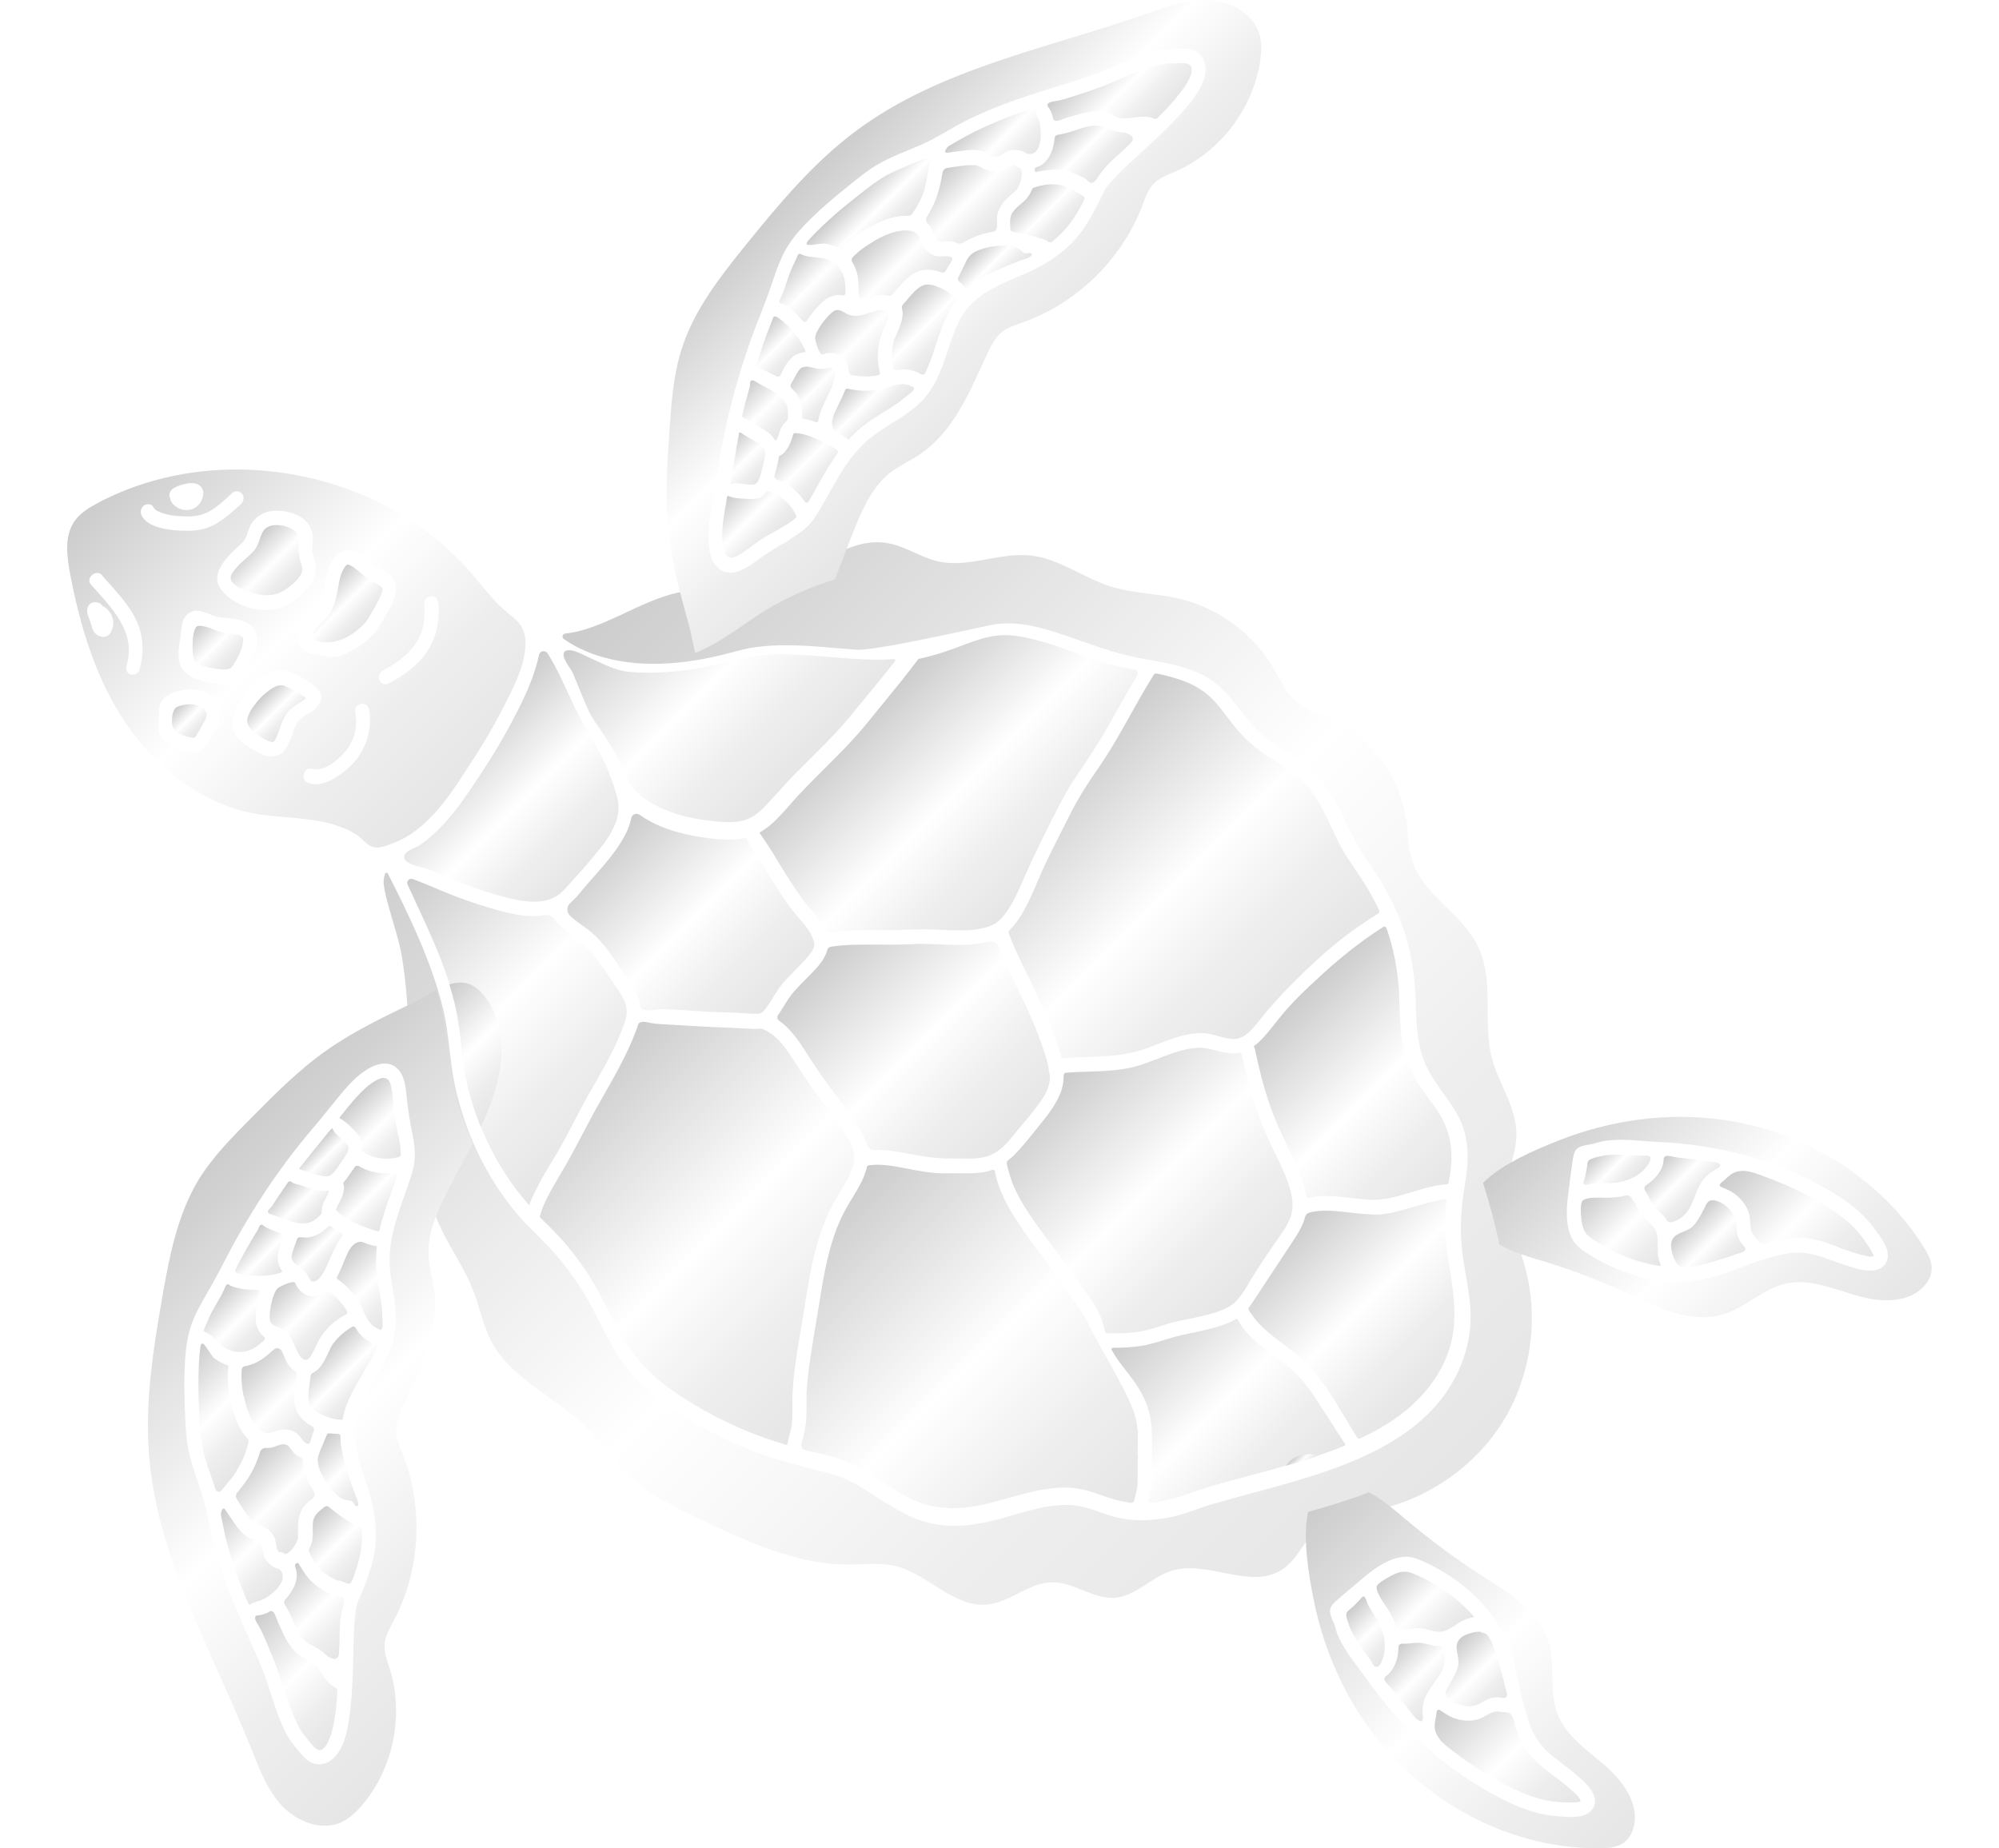 <?xml version="1.0" encoding="UTF-8"?>
<svg width="100" id="_圖層_2" data-name="圖層 2" xmlns="http://www.w3.org/2000/svg" xmlns:xlink="http://www.w3.org/1999/xlink" viewBox="0 0 93.26 92.45">
  <defs>
    <filter id="outer-glow-1" x="-21.22" y="-21.67" width="136" height="136" filterUnits="userSpaceOnUse">
      <feOffset dx="0" dy="0"/>
      <feGaussianBlur result="blur" stdDeviation="7"/>
      <feFlood flood-color="#54d1ff" flood-opacity=".3"/>
      <feComposite in2="blur" operator="in"/>
      <feComposite in="SourceGraphic"/>
    </filter>
    <linearGradient id="_未命名漸層_229" data-name="未命名漸層 229" x1="9.16" y1="27.19" x2="11.23" y2="29.27" gradientUnits="userSpaceOnUse">
      <stop offset="0" stop-color="#ccc"/>
      <stop offset=".5" stop-color="#fff"/>
      <stop offset=".77" stop-color="#eee"/>
      <stop offset="1" stop-color="#e6e6e6"/>
    </linearGradient>
    <linearGradient id="_未命名漸層_229-2" data-name="未命名漸層 229" x1="6.45" y1="31.36" x2="8.33" y2="33.24" xlink:href="#_未命名漸層_229"/>
    <linearGradient id="_未命名漸層_229-3" data-name="未命名漸層 229" x1="9.71" y1="34.85" x2="11.13" y2="36.28" xlink:href="#_未命名漸層_229"/>
    <linearGradient id="_未命名漸層_229-4" data-name="未命名漸層 229" x1="12.79" y1="29.42" x2="14.71" y2="31.34" xlink:href="#_未命名漸層_229"/>
    <linearGradient id="_未命名漸層_229-5" data-name="未命名漸層 229" x1="23.68" y1="32.88" x2="67.03" y2="76.22" xlink:href="#_未命名漸層_229"/>
    <linearGradient id="_未命名漸層_229-6" data-name="未命名漸層 229" x1="2.71" y1="23.69" x2="19.06" y2="40.03" xlink:href="#_未命名漸層_229"/>
    <linearGradient id="_未命名漸層_229-7" data-name="未命名漸層 229" x1="19.46" y1="36.85" x2="25.98" y2="43.37" xlink:href="#_未命名漸層_229"/>
    <linearGradient id="_未命名漸層_229-8" data-name="未命名漸層 229" x1="28.07" y1="29.42" x2="36.94" y2="38.29" xlink:href="#_未命名漸層_229"/>
    <linearGradient id="_未命名漸層_229-9" data-name="未命名漸層 229" x1="15.87" y1="45.2" x2="27.03" y2="56.35" xlink:href="#_未命名漸層_229"/>
    <linearGradient id="_未命名漸層_229-10" data-name="未命名漸層 229" x1="27.13" y1="41.95" x2="35.3" y2="50.12" xlink:href="#_未命名漸層_229"/>
    <linearGradient id="_未命名漸層_229-11" data-name="未命名漸層 229" x1="40.61" y1="34.94" x2="49.17" y2="43.5" xlink:href="#_未命名漸層_229"/>
    <linearGradient id="_未命名漸層_229-12" data-name="未命名漸層 229" x1="25.91" y1="53.85" x2="40.17" y2="68.12" xlink:href="#_未命名漸層_229"/>
    <linearGradient id="_未命名漸層_229-13" data-name="未命名漸層 229" x1="38.24" y1="47.27" x2="47.58" y2="56.6" xlink:href="#_未命名漸層_229"/>
    <linearGradient id="_未命名漸層_229-14" data-name="未命名漸層 229" x1="37.21" y1="61.14" x2="52.28" y2="76.21" xlink:href="#_未命名漸層_229"/>
    <linearGradient id="_未命名漸層_229-15" data-name="未命名漸層 229" x1="49.63" y1="53.97" x2="59.61" y2="63.95" xlink:href="#_未命名漸層_229"/>
    <linearGradient id="_未命名漸層_229-16" data-name="未命名漸層 229" x1="52.78" y1="66.91" x2="61.05" y2="75.17" xlink:href="#_未命名漸層_229"/>
    <linearGradient id="_未命名漸層_229-17" data-name="未命名漸層 229" x1="61.15" y1="50.29" x2="69.57" y2="58.71" xlink:href="#_未命名漸層_229"/>
    <linearGradient id="_未命名漸層_229-18" data-name="未命名漸層 229" x1="61.76" y1="60.97" x2="69.17" y2="68.37" xlink:href="#_未命名漸層_229"/>
    <linearGradient id="_未命名漸層_229-19" data-name="未命名漸層 229" x1="48.94" y1="39.17" x2="60.53" y2="50.75" xlink:href="#_未命名漸層_229"/>
    <linearGradient id="_未命名漸層_229-20" data-name="未命名漸層 229" x1="5.47" y1="35.36" x2="6.69" y2="36.57" xlink:href="#_未命名漸層_229"/>
    <linearGradient id="_未命名漸層_229-21" data-name="未命名漸層 229" x1="18.03" y1="50.34" x2="22.38" y2="54.69" xlink:href="#_未命名漸層_229"/>
    <linearGradient id="_未命名漸層_229-22" data-name="未命名漸層 229" x1="12.71" y1="67.73" x2="14.88" y2="69.89" xlink:href="#_未命名漸層_229"/>
    <linearGradient id="_未命名漸層_229-23" data-name="未命名漸層 229" x1="12.31" y1="57.33" x2="13.48" y2="58.5" xlink:href="#_未命名漸層_229"/>
    <linearGradient id="_未命名漸層_229-24" data-name="未命名漸層 229" x1="11.77" y1="61.69" x2="13.32" y2="63.24" xlink:href="#_未命名漸層_229"/>
    <linearGradient id="_未命名漸層_229-25" data-name="未命名漸層 229" x1="8.92" y1="62.02" x2="10.62" y2="63.73" xlink:href="#_未命名漸層_229"/>
    <linearGradient id="_未命名漸層_229-26" data-name="未命名漸層 229" x1="10.57" y1="64.39" x2="13.11" y2="66.92" xlink:href="#_未命名漸層_229"/>
    <linearGradient id="_未命名漸層_229-27" data-name="未命名漸層 229" x1="7.45" y1="64.81" x2="9.77" y2="67.13" xlink:href="#_未命名漸層_229"/>
    <linearGradient id="_未命名漸層_229-28" data-name="未命名漸層 229" x1="8.9" y1="68.28" x2="12.46" y2="71.84" xlink:href="#_未命名漸層_229"/>
    <linearGradient id="_未命名漸層_229-29" data-name="未命名漸層 229" x1="5.11" y1="68.81" x2="9.27" y2="72.97" xlink:href="#_未命名漸層_229"/>
    <linearGradient id="_未命名漸層_229-30" data-name="未命名漸層 229" x1="9.05" y1="73.17" x2="12.32" y2="76.44" xlink:href="#_未命名漸層_229"/>
    <linearGradient id="_未命名漸層_229-31" data-name="未命名漸層 229" x1="6.97" y1="76.26" x2="10.33" y2="79.62" xlink:href="#_未命名漸層_229"/>
    <linearGradient id="_未命名漸層_229-32" data-name="未命名漸層 229" x1="8.78" y1="81.47" x2="13.79" y2="86.48" xlink:href="#_未命名漸層_229"/>
    <linearGradient id="_未命名漸層_229-33" data-name="未命名漸層 229" x1="10.75" y1="78.91" x2="14.15" y2="82.31" xlink:href="#_未命名漸層_229"/>
    <linearGradient id="_未命名漸層_229-34" data-name="未命名漸層 229" x1="12.18" y1="76" x2="14.76" y2="78.58" xlink:href="#_未命名漸層_229"/>
    <linearGradient id="_未命名漸層_229-35" data-name="未命名漸層 229" x1="12.52" y1="72.23" x2="15.08" y2="74.78" xlink:href="#_未命名漸層_229"/>
    <linearGradient id="_未命名漸層_229-36" data-name="未命名漸層 229" x1="13.8" y1="62.77" x2="16.61" y2="65.59" xlink:href="#_未命名漸層_229"/>
    <linearGradient id="_未命名漸層_229-37" data-name="未命名漸層 229" x1="10.83" y1="59.37" x2="12.44" y2="60.99" xlink:href="#_未命名漸層_229"/>
    <linearGradient id="_未命名漸層_229-38" data-name="未命名漸層 229" x1="14.02" y1="58.71" x2="16.23" y2="60.92" xlink:href="#_未命名漸層_229"/>
    <linearGradient id="_未命名漸層_229-39" data-name="未命名漸層 229" x1="14.47" y1="54.87" x2="17.05" y2="57.45" xlink:href="#_未命名漸層_229"/>
    <linearGradient id="_未命名漸層_229-40" data-name="未命名漸層 229" x1="4.89" y1="60.22" x2="24.87" y2="80.2" xlink:href="#_未命名漸層_229"/>
    <linearGradient id="_未命名漸層_229-41" data-name="未命名漸層 229" x1="41.56" y1="15.38" x2="43.86" y2="17.68" xlink:href="#_未命名漸層_229"/>
    <linearGradient id="_未命名漸層_229-42" data-name="未命名漸層 229" x1="32.95" y1="22.28" x2="34.65" y2="23.98" xlink:href="#_未命名漸層_229"/>
    <linearGradient id="_未命名漸層_229-43" data-name="未命名漸層 229" x1="36.49" y1="18.62" x2="38.25" y2="20.37" xlink:href="#_未命名漸層_229"/>
    <linearGradient id="_未命名漸層_229-44" data-name="未命名漸層 229" x1="34.56" y1="16.63" x2="36.22" y2="18.29" xlink:href="#_未命名漸層_229"/>
    <linearGradient id="_未命名漸層_229-45" data-name="未命名漸層 229" x1="38.29" y1="15.56" x2="41.03" y2="18.3" xlink:href="#_未命名漸層_229"/>
    <linearGradient id="_未命名漸層_229-46" data-name="未命名漸層 229" x1="36.07" y1="13.22" x2="38.25" y2="15.39" xlink:href="#_未命名漸層_229"/>
    <linearGradient id="_未命名漸層_229-47" data-name="未命名漸層 229" x1="40.11" y1="12.04" x2="42.8" y2="14.73" xlink:href="#_未命名漸層_229"/>
    <linearGradient id="_未命名漸層_229-48" data-name="未命名漸層 229" x1="39.52" y1="9.55" x2="41.46" y2="11.5" xlink:href="#_未命名漸層_229"/>
    <linearGradient id="_未命名漸層_229-49" data-name="未命名漸層 229" x1="43.85" y1="8.49" x2="46.65" y2="11.28" xlink:href="#_未命名漸層_229"/>
    <linearGradient id="_未命名漸層_229-50" data-name="未命名漸層 229" x1="45.48" y1="5.9" x2="47.8" y2="8.23" xlink:href="#_未命名漸層_229"/>
    <linearGradient id="_未命名漸層_229-51" data-name="未命名漸層 229" x1="51.19" y1="3.06" x2="54.28" y2="6.15" xlink:href="#_未命名漸層_229"/>
    <linearGradient id="_未命名漸層_229-52" data-name="未命名漸層 229" x1="49.68" y1="6.56" x2="51.8" y2="8.68" xlink:href="#_未命名漸層_229"/>
    <linearGradient id="_未命名漸層_229-53" data-name="未命名漸層 229" x1="48.04" y1="9.68" x2="49.88" y2="11.52" xlink:href="#_未命名漸層_229"/>
    <linearGradient id="_未命名漸層_229-54" data-name="未命名漸層 229" x1="45.48" y1="12.45" x2="47.02" y2="13.99" xlink:href="#_未命名漸層_229"/>
    <linearGradient id="_未命名漸層_229-55" data-name="未命名漸層 229" x1="39.16" y1="19.25" x2="40.87" y2="20.97" xlink:href="#_未命名漸層_229"/>
    <linearGradient id="_未命名漸層_229-56" data-name="未命名漸層 229" x1="33.82" y1="19.44" x2="35.92" y2="21.55" xlink:href="#_未命名漸層_229"/>
    <linearGradient id="_未命名漸層_229-57" data-name="未命名漸層 229" x1="35.89" y1="22.12" x2="37.96" y2="24.19" xlink:href="#_未命名漸層_229"/>
    <linearGradient id="_未命名漸層_229-58" data-name="未命名漸層 229" x1="32.94" y1="24.91" x2="35.19" y2="27.16" xlink:href="#_未命名漸層_229"/>
    <linearGradient id="_未命名漸層_229-59" data-name="未命名漸層 229" x1="37.1" y1="8.61" x2="47.93" y2="19.43" xlink:href="#_未命名漸層_229"/>
    <linearGradient id="_未命名漸層_229-60" data-name="未命名漸層 229" x1="64.09" y1="80.56" x2="66.24" y2="82.7" xlink:href="#_未命名漸層_229"/>
    <linearGradient id="_未命名漸層_229-61" data-name="未命名漸層 229" x1="66.06" y1="78.76" x2="69.27" y2="81.97" xlink:href="#_未命名漸層_229"/>
    <linearGradient id="_未命名漸層_229-62" data-name="未命名漸層 229" x1="66.43" y1="82.49" x2="68.9" y2="84.96" xlink:href="#_未命名漸層_229"/>
    <linearGradient id="_未命名漸層_229-63" data-name="未命名漸層 229" x1="69.07" y1="85.02" x2="74.93" y2="90.88" xlink:href="#_未命名漸層_229"/>
    <linearGradient id="_未命名漸層_229-64" data-name="未命名漸層 229" x1="69.18" y1="82.46" x2="71.79" y2="85.07" xlink:href="#_未命名漸層_229"/>
    <linearGradient id="_未命名漸層_229-65" data-name="未命名漸層 229" x1="61.59" y1="76.11" x2="77.76" y2="92.29" xlink:href="#_未命名漸層_229"/>
    <linearGradient id="_未命名漸層_229-66" data-name="未命名漸層 229" x1="76.57" y1="57.59" x2="78.18" y2="59.19" xlink:href="#_未命名漸層_229"/>
    <linearGradient id="_未命名漸層_229-67" data-name="未命名漸層 229" x1="76.08" y1="59.76" x2="79.67" y2="63.34" xlink:href="#_未命名漸層_229"/>
    <linearGradient id="_未命名漸層_229-68" data-name="未命名漸層 229" x1="79.72" y1="58.04" x2="81.67" y2="60" xlink:href="#_未命名漸層_229"/>
    <linearGradient id="_未命名漸層_229-69" data-name="未命名漸層 229" x1="83.56" y1="58.32" x2="89.21" y2="63.97" xlink:href="#_未命名漸層_229"/>
    <linearGradient id="_未命名漸層_229-70" data-name="未命名漸層 229" x1="81.09" y1="61.11" x2="83.23" y2="63.25" xlink:href="#_未命名漸層_229"/>
    <linearGradient id="_未命名漸層_229-71" data-name="未命名漸層 229" x1="75.07" y1="54.91" x2="88.69" y2="68.53" xlink:href="#_未命名漸層_229"/>
    <linearGradient id="_未命名漸層_229-72" data-name="未命名漸層 229" x1="61.49" y1="72.76" x2="62.08" y2="73.35" xlink:href="#_未命名漸層_229"/>
  </defs>
  <g id="_會員等級" data-name="會員等級">
    <g style="filter: url(#outer-glow-1);">
      <path d="M10.08,26.34c-.42.15-.42.71-.63,1.05-.15.24-.39.43-.6.62-.21.19-.42.39-.58.63-.06.08-.1.17-.1.25-.01.53,1.29.85,1.66.88.47.04.86-.1,1.23-.39.26-.2.65-.51.69-.87.02-.17-.06-.33-.11-.48-.06-.21-.09-.42-.08-.64.01-.34.1-.66-.24-.88-.34-.22-.85-.32-1.24-.18Z" style="fill: url(#_未命名漸層_229);"/>
      <path d="M8.69,31.82c-.23-.14-.52-.14-.79-.17-.44-.04-.92-.38-1.36-.34-.34.03-.33,1.55-.17,1.75.19.24.57.29.85.35.27.06.63.12.87.04,0,0,.06-.03.07-.03.02-.01.05-.04.05-.04.03-.03.06-.07.08-.11.04-.05.07-.1.1-.15.01-.02.03-.04.04-.07,0,0,.03-.05.04-.07.08-.14.15-.28.2-.42.03-.07.05-.14.07-.21.01-.05.02-.06.03-.13,0-.05.02-.09.02-.14,0-.01,0-.02,0-.03,0-.03,0-.09,0-.11,0-.01,0-.03-.01-.04,0-.01-.01-.02-.02-.03,0,0-.08-.07-.07-.06Z" style="fill: url(#_未命名漸層_229-2);"/>
      <path d="M10.89,34.32s-.08-.03-.12-.04c0,0,0,0-.01,0,0,0,0,0,0,0-.02,0-.09,0-.1,0-.04,0-.08,0-.12.02,0,0,0,0-.01,0,0,0,0,0-.01,0-.03.01-.06.02-.08.03-.23.1-.42.25-.65.45-.2.19-.42.45-.59.72-.01.02-.02.04-.03.05,0,0,0,.01-.01.02-.02.03-.03.07-.05.1-.11.23-.18.44-.02.68.18.28.55.52.85.66.09.04.25.12.35.1.04,0,.05-.03.08-.07.13-.18.2-.45.28-.67.09-.25.19-.49.34-.7.26-.34.62-.48.95-.74,0,0,0,0,0,0-.05-.05-.11-.09-.17-.13-.27-.19-.56-.35-.87-.47Z" style="fill: url(#_未命名漸層_229-3);"/>
      <path d="M15.08,28.97c-.28-.18-.51-.42-.78-.61-.08-.05-.21-.12-.27-.12,0,0-.06.02-.03,0-.06.04-.06.05-.11.11-.25.34-.3.79-.37,1.19-.09.45-.2.92-.49,1.28-.23.28-.56.49-.72.82-.2.42.37.49.65.49.45,0,.9-.16,1.27-.41.2-.13.39-.28.55-.45.06-.06.11-.12.16-.18.09-.12.1-.14.17-.26.15-.24.29-.48.42-.74.09-.18.23-.41.23-.61,0-.1-.05-.13-.16-.21-.17-.11-.36-.19-.53-.3Z" style="fill: url(#_未命名漸層_229-4);"/>
      <path d="M66.95,40.98c-.26-2.07-1.63-3.96-3.5-4.87-.75-.36-1.6-.59-2.18-1.2-.37-.39-.59-.9-.86-1.37-1.02-1.8-2.81-3.14-4.82-3.6-1.13-.26-2.31-.26-3.42-.61-1.35-.43-2.55-1.38-3.96-1.54-1.56-.18-3.13.64-4.66.29-.87-.2-1.63-.76-2.51-.91-2.03-.36-3.75,1.47-5.73,2.04-1.53.44-3.19.1-4.75.43-1.95.42-3.79,1.86-5.65,2.05-.14.01-.19.19-.08.27.33.24.71.44,1.08.6,2.1.91,4.62.74,6.79.21.56-.13,1.1-.31,1.67-.39.55-.08,1.11-.11,1.66-.1,1.15,0,2.29.14,3.44.22.94.06,5.63-1.01,6.71-1.23,1.24-.26,2.52.1,3.69.5,1.22.41,2.4.89,3.67,1.13,1.22.23,2.48.38,3.56,1.04,1.15.71,1.7,1.99,2.71,2.85.99.85,2.25,1.33,3.05,2.39.87,1.14,1.25,2.57,2.08,3.74.72,1.01,1.35,2.09,1.79,3.25.44,1.17.66,2.42.71,3.67.05,1.16.02,2.31.5,3.4.45,1.03,1.29,1.81,1.75,2.83.46,1.01.41,2.11.22,3.18-.19,1.12-.27,2.24-.13,3.37.14,1.18.47,2.33.41,3.53-.05,1.16-.45,2.31-1.07,3.28-1.22,1.93-3.32,3.1-5.39,3.89-2.13.82-4.37,1.3-6.55,1.95-.57.17-1.12.4-1.69.55-.64.16-1.29.24-1.95.22-.63-.02-1.21-.15-1.8-.37-.56-.2-1.09-.38-1.69-.39-1.18-.02-2.32.4-3.45.71-1.12.3-2.29.46-3.44.2-1.09-.25-2.01-.88-2.94-1.48-.47-.3-.95-.59-1.47-.8-.57-.23-1.19-.34-1.79-.5-1.21-.32-2.41-.69-3.56-1.2-1.17-.52-2.33-1.18-3.39-1.9-.91-.62-1.71-1.39-2.33-2.31-.77-1.13-1.26-2.42-1.99-3.56-.4-.62-.85-1.22-1.34-1.78-.27-.31-1.41-1.45-1.45-1.48-.88-.95-1.61-2.03-2.2-3.18-.6-1.17-1.03-2.41-1.31-3.69-.28-1.31-.29-2.66-.62-3.96-.58-2.29-1.66-4.54-2.73-6.64,0-.02-.02-.04-.04-.05-.15-.09-.19.45-.18.52.04.4.15.8.26,1.19.22.83.52,1.66.66,2.52.74,4.54-.07,9.47,2.03,13.72.49.99,1.13,1.91,1.53,2.94.33.84.49,1.75.91,2.55.99,1.87,3.16,2.75,4.68,4.23.83.81,1.47,1.81,2.33,2.59.98.9,2.19,1.48,3.39,2.05,2.38,1.14,4.86,2.3,7.5,2.29.77,0,1.55-.11,2.29.07,1.65.39,2.94,2.11,4.64,1.93,1.13-.12,2.06-1.09,3.2-1.11,1.11-.02,2.1.87,3.2.77,1.03-.1,1.79-1.02,2.77-1.34,1.8-.58,3.96.97,5.55-.06.97-.63,1.29-2,2.32-2.53.47-.24,1.01-.26,1.54-.32,2.94-.34,5.69-2.1,7.23-4.62,1.54-2.53,1.84-5.77.79-8.54-.3-.8-.72-1.59-.75-2.45-.04-1.13.6-2.19.6-3.32,0-1.35-.89-2.52-1.23-3.82-.47-1.81.13-3.85-.68-5.55-.79-1.67-2.78-2.6-3.33-4.37-.2-.65-.18-1.35-.27-2.03Z" style="fill: url(#_未命名漸層_229-5);"/>
      <path d="M22.73,31.35c-.15-.23-.37-.43-.64-.64-.2-.16-.39-.35-.58-.53-.47-.48-.88-1.02-1.32-1.53-4.46-5.16-12.59-6.69-18.63-3.51-.47.25-.94.53-1.23.97-.47.72-.36,1.65-.21,2.5.5,2.68,1.3,5.36,2.83,7.61,1.39,2.05,3.45,3.74,5.88,4.36,1.26.32,2.58.26,3.85.51.63.12,1.24.32,1.79.67.31.2.54.59.93.63.32.03.69-.13.98-.25.63-.24,1.19-.66,1.67-1.13.74-.71,1.31-1.59,1.87-2.44.63-.95,1.24-1.93,1.76-2.94.53-1.03,1.2-2.21,1.24-3.4.01-.38-.07-.65-.22-.89ZM10.5,25.55c.53,0,1.19.19,1.53.63.17.22.25.5.25.78,0,.19-.04.39-.03.58.02.25.15.48.18.73.04.27-.02.54-.15.78-.24.45-.67.84-1.1,1.11-1.06.69-2.71.32-3.48-.66-.6-.75.26-1.62.79-2.11.07-.07.14-.13.22-.2.02-.02.05-.04.07-.07.01-.01.03-.03.03-.04.14-.17.19-.38.26-.59.22-.63.78-.95,1.43-.95ZM5.15,24.95c-.04-.07-.05-.16-.04-.23.01-.1.07-.19.14-.25.07-.06.16-.1.25-.14.11-.05.22-.08.34-.11.08-.02.17-.04.25-.05.13-.01.25,0,.37.03.1.03.2.11.26.2.04.07.08.15.08.24,0,.11-.01.19-.05.29-.09.31-.39.56-.71.58-.16.01-.31,0-.46-.08-.15-.07-.27-.17-.37-.31-.04-.06-.06-.12-.06-.18ZM3.73,25.82c-.09-.17-.08-.38.08-.52.14-.11.39-.11.49.06.06.12.12.16.24.22.14.07.28.11.43.15.36.08.74.11,1.12.1.33,0,.68-.07.99-.24.44-.23.81-.6,1.18-.94.14-.13.38-.09.49.06.12.17.06.39-.08.52-.44.39-.87.8-1.4,1.06-.41.2-.84.26-1.29.26-.42,0-.85-.03-1.26-.13-.37-.09-.79-.25-.99-.6ZM5.65,33.25s0-.02-.01-.03c-.16-.45-.04-.92.02-1.38.05-.4.03-.85.37-1.13.4-.33.87-.07,1.28.09.04.01.08.02.11.04.03,0,.03.01.03.01,0,0,0,0,.02,0,.08.02.15.03.23.04.19.02.37.03.56.06.38.05.8.15,1.05.47.25.33.19.78.08,1.15-.11.37-.29.72-.51,1.04-.22.33-.51.56-.91.6-.44.05-.87-.06-1.29-.17-.43-.11-.87-.35-1.04-.79ZM1.74,28.79c.58.66,1.21,1.3,1.63,2.08.44.84.5,1.74.23,2.65-.05.18-.3.28-.46.21-.19-.08-.23-.29-.17-.48.49-1.65-.79-2.88-1.79-4.01-.29-.33.26-.8.57-.46ZM1.18,31.25s-.01-.08-.02-.12c-.02-.08-.06-.15-.09-.23-.04-.11-.08-.23-.08-.35,0-.2.11-.38.31-.42.1-.02.2,0,.3.04.07.03.13.08.16.15.17.06.31.21.4.36.07.12.11.24.13.37.02.13,0,.25-.03.37,0,.03-.02.05-.04.08,0,.03-.01.05-.02.08-.06.14-.18.25-.33.27-.21.04-.46-.1-.56-.28-.06-.11-.09-.21-.11-.33ZM7.25,36.75s0,0,0,0c0,.02-.02.04-.03.06-.02.04-.04.08-.07.12-.05.1-.11.19-.17.28-.09.14-.21.27-.36.35-.32.17-.68.02-.99-.09-.36-.13-.77-.31-.97-.66-.16-.27-.11-.6-.09-.89.02-.27-.01-.59.13-.82.15-.24.43-.4.69-.48.57-.19,1.25-.21,1.77.14.29.2.51.57.51.93,0,.4-.22.72-.42,1.06ZM10.36,37.83c-.3.05-.59-.05-.85-.21-.41-.25-1.07-.58-1.21-1.08-.15-.54.14-1.16.44-1.6.4-.59,1.05-1.27,1.78-1.4.35-.06.68.08.99.24.37.18.77.4,1.04.72.35.4.03.85-.34,1.1-.21.13-.36.2-.54.35-.18.16-.27.36-.35.58-.18.49-.35,1.2-.96,1.3ZM15.09,35.49c.19,1.02-.18,2.11-.92,2.82-.5.48-1.43,1.16-2.16.83-.2-.09-.25-.34-.14-.52.13-.24.32-.15.54-.14.55.01,1-.38,1.36-.74.56-.55.78-1.37.63-2.13-.08-.45.61-.58.69-.11ZM13.04,32.83c-.17-.02-.34-.06-.5-.09-.34-.06-.63-.05-.85-.36-.16-.22-.17-.49-.11-.74.07-.26.21-.5.38-.71.16-.21.38-.37.54-.57.31-.39.32-.95.42-1.41.11-.49.3-1.11.79-1.35.39-.19.78,0,1.09.24.34.25.63.51.97.71.21.12.43.24.56.44.15.25.14.53.06.8-.09.32-.24.62-.41.9-.15.26-.29.53-.47.78-.29.41-.71.73-1.14.99-.26.15-.53.31-.83.38-.17.04-.34.03-.52.01ZM18.55,30.13c.09.88-.07,1.74-.57,2.48-.47.7-1.19,1.2-1.93,1.59-.17.09-.39-.02-.45-.19-.07-.19.03-.39.2-.48.62-.33,1.21-.74,1.61-1.32.4-.58.51-1.27.44-1.97-.05-.45.65-.59.69-.11Z" style="fill: url(#_未命名漸層_229-6);"/>
      <path d="M27.12,38.7c-.41-1-1-1.94-1.52-2.9-.51-.95-.89-1.98-1.45-2.91-.04-.07-.09-.14-.13-.21-.12-.18-.39-.12-.43.09-.02.09-.04.17-.06.26-.29,1.17-.87,2.29-1.44,3.35-.6,1.1-1.27,2.15-1.98,3.19-.45.67-.94,1.31-1.51,1.89-.29.29-.6.56-.94.8-.21.15-.8.29-.81.59-.02.41.91.51,1.18.62.43.17.85.35,1.27.53.93.38,1.88.71,2.85.94.76.18,1.63.3,2.33-.12.31-.19.55-.52.79-.78.29-.31.58-.63.85-.96.73-.87,1.71-1.95,1.39-3.17-.1-.41-.24-.81-.4-1.2Z" style="fill: url(#_未命名漸層_229-7);"/>
      <path d="M28.03,39.03c.02.09.07.18.13.26.58.67,1.38,1.13,2.26,1.41.55.18,1.12.28,1.69.35.57.06,1.19.14,1.75-.02.45-.13.8-.44,1.11-.77.47-.5.92-1.03,1.4-1.52.53-.54,1.08-1.07,1.61-1.61.54-.54,1.03-1.11,1.51-1.7.64-.79,1.3-1.57,1.92-2.37.03-.04,0-.09-.05-.09-2.17.15-4.32-.37-6.49-.21-1.12.08-2.17.46-3.28.66-1.14.2-2.31.28-3.46.19-.7-.05-1.38-.43-2.01-.71-.25-.11-.48-.25-.75-.33-.14-.04-.43-.1-.52.06-.15.26.32.78.42,1.01.16.36.3.72.45,1.08.13.31.25.61.39.91.12.24.32.53.5.79.54.8,1.09,1.63,1.37,2.56,0,.02.01.04.02.07Z" style="fill: url(#_未命名漸層_229-8);"/>
      <path d="M23.56,59.28c.2-.38.41-.74.64-1.11.7-1.12,1.25-2.32,1.9-3.47.66-1.15,1.36-2.32,1.79-3.58.13-.38.13-.72-.04-1.09-.13-.28-.32-.53-.49-.79-.28-.42-.56-.85-.87-1.25-.33-.43-.73-.8-1.16-1.13-.35-.26-.7-.54-.96-.88-.12-.16-.31-.23-.5-.2-.7.12-1.43-.01-2.12-.19-1-.27-1.99-.6-2.95-1-.5-.21-1.01-.43-1.52-.62-.17-.06-.34.11-.26.28.3.66.61,1.31.91,1.97.51,1.13.99,2.27,1.32,3.47.17.61.3,1.24.38,1.87.09.68.12,1.36.25,2.03.44,2.46,1.57,4.83,3.22,6.7.13-.36.3-.7.47-1.01Z" style="fill: url(#_未命名漸層_229-9);"/>
      <path d="M27.75,48.53c.34.51.75,1.01.88,1.62.02.07.03.14.03.21,0,.03.01.05.03.07.27.22.75.04,1.11.05.77.02,1.53.09,2.29.13.62.03,1.24.03,1.86.08.16.01.31.02.47.02.27,0,.34-.04.48-.22.32-.41.54-.88.87-1.28.36-.43.79-.81,1.16-1.23.15-.17.32-.35.4-.56.07-.18.02-.35-.05-.52-.22-.52-.67-.93-1.01-1.37-.2-.26-.38-.52-.56-.79-.18-.27-.35-.55-.53-.83-.17-.28-.34-.56-.51-.84-.17-.28-.34-.55-.53-.83-.06-.1-.13-.18-.14-.3,0,0,0-.01,0-.02-.01-.03-.06,0-.08,0-.03,0-.07.02-.1.02-.06.01-.13.02-.19.03-.66.07-1.36,0-2.02-.11-.64-.1-1.27-.26-1.87-.5-.4-.16-.77-.36-1.11-.6-.16-.11-.38-.03-.42.16-.06.29-.16.57-.31.85-.59,1.12-1.54,2-2.32,2.97-.13.16-.29.3-.44.45-.17.17-.17.44,0,.61.33.32.76.57,1.08.84.61.52,1.07,1.23,1.52,1.89Z" style="fill: url(#_未命名漸層_229-10);"/>
      <path d="M37.3,45.61c.24.27.47.58.62.93.03.08.11.12.19.11.84-.15,1.7-.13,2.54-.12.84.01,1.68-.06,2.52-.04.72.02,1.44.09,2.15.02.33-.04.65-.1.95-.24.26-.12.45-.31.62-.53.41-.53.68-1.17.95-1.78.27-.63.57-1.25.87-1.87.38-.77.76-1.55,1.18-2.31.42-.76.93-1.45,1.4-2.18.81-1.24,1.47-2.57,2.24-3.83.06-.11,0-.24-.12-.27-.43-.08-.86-.16-1.29-.28-1.24-.34-2.42-.9-3.67-1.21-.59-.15-1.22-.28-1.82-.23-.59.05-1.16.24-1.71.45-.75.29-1.51.55-2.29.72-.04,0-.08.03-.1.07-.26.34-.52.68-.79,1.02-.58.72-1.17,1.43-1.75,2.15-1.05,1.29-2.29,2.38-3.42,3.59-.21.23-.41.46-.62.7-.21.23-.42.46-.65.67-.11.1-.21.19-.33.27-.06.04-.12.08-.17.12-.03.02-.05.03-.08.05-.02.01-.05.02-.07.04,0,0-.02.01-.02.02,0,.03.04.08.06.1.02.04.05.07.07.11.05.07.09.14.14.2.09.13.17.27.26.4.17.28.34.55.51.83.17.28.34.55.52.83s.36.54.55.8c.17.24.36.47.55.69Z" style="fill: url(#_未命名漸層_229-11);"/>
      <path d="M36.19,71.53c.09-.42.09-.85.08-1.28-.01-.55.04-1.1.1-1.64.11-.93.28-1.85.43-2.76.15-.87.27-1.74.45-2.6.19-.86.44-1.69.79-2.5.26-.6.65-1.14.96-1.71.26-.48.48-1.03.3-1.58-.13-.4-.4-.77-.63-1.11-.28-.41-.58-.8-.87-1.19-.51-.68-.98-1.37-1.44-2.08-.41-.65-.87-1.34-1.62-1.62-.01,0-.02,0-.03-.01,0,0,0,0-.01,0-.23.03-.47.02-.71,0-.59-.03-1.18-.05-1.78-.08-.71-.03-1.41-.08-2.12-.12-.29-.02-.57-.02-.85-.07-.14-.02-.45-.12-.59-.03-.03.02-.06.03-.08.05-.03.1-.06.2-.1.3-.48,1.3-1.2,2.51-1.88,3.71-.62,1.09-1.16,2.23-1.8,3.31-.29.49-.58.97-.83,1.48-.14.29-.26.58-.33.88.33.33.67.65.98.99.49.53.93,1.11,1.34,1.71.78,1.16,1.28,2.46,2.03,3.63.59.92,1.34,1.68,2.24,2.31,1.04.73,2.18,1.37,3.34,1.88.79.35,1.61.64,2.45.89.04-.25.12-.5.17-.75Z" style="fill: url(#_未命名漸層_229-12);"/>
      <path d="M49.07,53.32c-.01-.06-.03-.12-.04-.18-.04-.13-.08-.26-.12-.4-.17-.54-.38-1.07-.59-1.59-.53-1.29-1.24-2.51-1.75-3.81-.08-.19-.28-.29-.48-.24-.36.1-.75.14-1.11.16-.74.03-1.48-.04-2.22-.05-.36,0-.72.04-1.08.04-.42.01-.84,0-1.26,0-.75,0-1.5-.01-2.24.11-.08.01-.14.08-.16.15-.09.34-.31.65-.54.91-.4.44-.84.83-1.22,1.29-.27.33-.47.73-.71,1.07-.06.09-.04.21.05.27.54.38.94.94,1.29,1.49.56.89,1.15,1.73,1.8,2.57.25.32.48.66.71,1,.21.32.44.67.56,1.04.01.03.02.06.03.09.05.17.21.28.38.28.55-.02,1.11.08,1.64.18.74.14,1.46.26,2.22.25.54-.01,1.11.05,1.64-.07.55-.12.99-.51,1.33-.94.37-.47.77-.91,1.14-1.38.31-.41.7-.89.79-1.41.03-.15.04-.3,0-.45-.03-.13-.04-.26-.07-.39Z" style="fill: url(#_未命名漸層_229-13);"/>
      <path d="M51.12,66.29c-.13-.24-.26-.48-.41-.7-.37-.55-.74-1.1-1.12-1.64-.63-.89-1.32-1.73-1.93-2.64-.55-.82-1.08-1.73-1.26-2.71-.01-.07-.08-.1-.14-.08-.15.05-.3.1-.46.12-.6.09-1.23.03-1.84.05-.71.02-1.4-.13-2.09-.26-.58-.11-1.19-.22-1.78-.14-.04,0-.08.04-.09.08-.05.21-.12.41-.21.61-.26.57-.63,1.08-.92,1.63-.38.71-.63,1.49-.82,2.27-.2.81-.33,1.64-.46,2.46-.15.91-.31,1.81-.44,2.72-.07.46-.12.92-.16,1.38-.03.46,0,.92-.02,1.39-.01.33-.06.65-.14.97-.04.15-.07.29-.11.44,0,.03,0,.05,0,.07.02.04.03.08.03.12,0,.04.04.07.08.08.08.02.16.04.23.06.59.15,1.19.26,1.76.48.5.2.97.47,1.43.75.91.57,1.81,1.25,2.88,1.51,1.14.27,2.27.08,3.38-.22,1.13-.31,2.24-.68,3.42-.68.59,0,1.12.14,1.67.34.28.1.57.2.87.28.15.04.3.07.45.09.11.02.34.11.42,0,.02-.03.03-.07.04-.1.04-.17.08-.34.12-.51.05-.19.03-.4.04-.6,0-.2,0-.39,0-.59,0-.09,0-.18,0-.27,0-.06.04-.25,0-.29,0-.22.01-.43.01-.65,0-.1,0-.21,0-.31,0-.07.02-.25-.02-.31-.03-.31-.09-.62-.2-.91-.28-.77-.7-1.49-1.09-2.21-.26-.47-.52-.93-.78-1.4-.12-.22-.24-.45-.36-.68Z" style="fill: url(#_未命名漸層_229-14);"/>
      <path d="M50.55,64.06c.37.55.82,1.1,1.1,1.71.12.26.19.54.25.82.01.06.07.1.12.1.64.02,1.28,0,1.91-.14.39-.08.76-.23,1.14-.34.36-.1.73-.18,1.09-.25.66-.14,1.38-.27,1.97-.61.51-.3.82-.92,1.12-1.41.36-.58.73-1.15,1.12-1.71.36-.52.84-1.1.91-1.75.06-.57-.14-1.15-.35-1.67-.24-.6-.55-1.17-.82-1.76-.64-1.37-1.04-2.82-1.36-4.29-.02-.07-.08-.12-.15-.1-.12.03-.25.04-.38.03-.57-.03-1.1-.31-1.67-.28-1.18.07-2.23.75-3.38,1-1.05.23-2.14.16-3.21.25-.07,0-.12.07-.12.14,0,.31-.05.61-.17.9-.24.59-.65,1.11-1.05,1.6-.4.49-.8,1.02-1.25,1.47-.1.1-.21.19-.32.28-.1.07-.04.24-.02.33.04.14.08.28.12.42.06.2.13.4.22.6.17.39.39.77.62,1.13.2.3.4.59.61.89.63.88,1.31,1.73,1.92,2.63Z" style="fill: url(#_未命名漸層_229-15);"/>
      <path d="M62.63,70.23c-.41-.62-.83-1.25-1.4-1.74-.89-.77-2.12-1.4-2.68-2.48-.02-.04-.06-.05-.09-.03-.16.1-.34.18-.51.24-.7.27-1.46.4-2.19.56-.71.16-1.37.44-2.09.55-.45.07-.91.09-1.37.09-.05,0-.09.06-.06.1.3.56.74,1.04,1.11,1.56.38.53.68,1.11.81,1.75.11.55.11,1.11.1,1.67,0,.39,0,.77,0,1.16,0,.24,0,.47-.04.71-.04.23-.12.45-.13.68,0,.22.47.06.59.04.21-.03.41-.08.62-.13.58-.15,1.12-.38,1.69-.55,1.05-.31,2.1-.58,3.16-.87,1.24-.34,2.52-.72,3.73-1.22.04-.02.06-.07.03-.1-.44-.66-.85-1.34-1.29-1.99Z" style="fill: url(#_未命名漸層_229-16);"/>
      <path d="M62.49,49c-.5.46-1,.93-1.45,1.44-.43.48-.8,1.01-1.24,1.49-.14.15-.29.29-.45.41.03.05.05.1.06.15.19.91.41,1.81.71,2.69.28.83.65,1.61,1.03,2.39.33.68.71,1.47.82,2.26,0,.07.08.11.14.09.39-.11.83-.1,1.22-.08.59.03,1.18.13,1.77.17,1.34.09,2.57-.68,3.9-.77.05,0,.09-.04.1-.09.04-.22.07-.43.1-.65.13-1.04-.05-1.98-.61-2.86-.31-.48-.68-.91-.98-1.39-.29-.47-.53-.98-.69-1.51-.34-1.17-.23-2.38-.34-3.59-.09-.93-.28-1.84-.59-2.72-.02-.07-.11-.1-.17-.06-1.2.77-2.29,1.65-3.33,2.63Z" style="fill: url(#_未命名漸層_229-17);"/>
      <path d="M65.17,60.74c-.98-.02-1.97-.31-2.94-.11-.08.02-.16.04-.22.09-.07.06-.1.16-.12.25-.13.43-.38.81-.63,1.19-.54.82-1.09,1.64-1.63,2.47-.14.21-.27.41-.41.62-.04.06-.14.16-.13.23,0,.08.11.2.16.27.24.36.55.67.89.95.5.42,1.06.78,1.55,1.22,1.21,1.08,1.94,2.57,2.8,3.94.02.04.05.08.09.09.05.02.1,0,.15-.03,1.09-.5,2.12-1.16,2.94-2.03.83-.87,1.44-1.96,1.64-3.14.12-.74.08-1.49,0-2.22-.09-.75-.24-1.49-.33-2.24-.05-.39-.07-.78-.06-1.17,0-.2.01-.39.02-.59.01-.15.03-.3.05-.45,0-.02,0-.04,0-.06-.03-.08-.14-.04-.2-.03-.11.03-.22.05-.33.08-.64.14-1.26.36-1.9.52-.3.08-.61.14-.92.16-.15.01-.29.01-.44,0Z" style="fill: url(#_未命名漸層_229-18);"/>
      <path d="M53.48,52.6c1.11-.31,2.14-.95,3.32-.92.54.01,1.06.31,1.59.29.59-.03,1-.63,1.33-1.04.85-1.06,1.81-2.01,2.81-2.93.93-.86,1.96-1.63,3.04-2.3.06-.04.08-.11.05-.17-.23-.49-.49-.96-.78-1.42-.35-.56-.76-1.08-1.08-1.66-.66-1.21-1.08-2.64-2.17-3.56-.49-.41-1.04-.73-1.57-1.08-.54-.36-1.03-.77-1.46-1.27-.43-.49-.78-1.05-1.23-1.52-.45-.47-1-.79-1.61-1-.4-.14-.81-.24-1.23-.33-.05-.01-.11.01-.14.06-.98,1.55-1.76,3.22-2.81,4.72-.5.71-.96,1.44-1.35,2.21-.42.83-.85,1.66-1.25,2.5-.29.61-.53,1.24-.82,1.85-.26.53-.56,1.08-.99,1.5-.04.04-.05.09-.04.14.32.89.76,1.73,1.17,2.57.34.7.64,1.4.93,2.12.18.46.39.96.52,1.48.02.06.07.1.14.1,1.22-.12,2.45-.02,3.64-.35Z" style="fill: url(#_未命名漸層_229-19);"/>
      <path d="M6.93,35.59c-.08-.17-.28-.27-.47-.32-.32-.08-.66-.04-.97.09-.29.13-.34.94-.13,1.15.22.23.59.36.91.39.03,0,.07,0,.1-.01.03-.02.05-.05.07-.08.13-.23.27-.46.4-.7.07-.12.14-.25.13-.38,0-.05-.02-.09-.04-.14Z" style="fill: url(#_未命名漸層_229-20);"/>
      <path d="M19.87,53.59c.17.95.45,1.89.81,2.79.46-.97.83-1.97.98-3.03.17-1.18-.03-2.56-.79-3.52-.56-.71-1.15-.78-1.76-.59.04.15.09.29.13.44.17.61.3,1.24.38,1.87.09.68.12,1.36.24,2.03Z" style="fill: url(#_未命名漸層_229-21);"/>
      <g>
        <path d="M14.65,66.75c-.09-.1-.16-.22-.23-.33-.04-.07-.12-.09-.19-.04-.12.08-.24.15-.36.25-.19.14-.35.3-.5.49-.07.08-.13.17-.18.26,0,0-.05.11-.06.13-.2.41-.42.97-.86,1.17-.06.03-.09.09-.1.15-.03.29-.09.58-.11.87-.02.25,0,.54.17.72.18.2.47.34.73.44.26.1.52.16.8.16,0,0,0,0,0,0,.04-.2.09-.41.16-.61.22-.63.56-1.2.9-1.77.23-.4.47-.8.65-1.23.03-.08,0-.17-.09-.19-.28-.09-.52-.23-.72-.46Z" style="fill: url(#_未命名漸層_229-22);"/>
        <g>
          <path d="M11.61,58.39s-.01.1.04.11c.18.05.35.1.52.16.1.03.2.07.31.1.04.01.07.02.11.03.04.01.05.01.02,0,.02,0,.05.01.07.02.08.02.16.03.24.03h.01s.04,0,.06,0c.01,0,.08-.02.09-.02.03-.01.06-.03.09-.04,0,0,0,0,0,0,.02-.01.04-.02.05-.04.08-.06.13-.11.19-.2.11-.14.21-.29.31-.44.14-.21.26-.35.33-.58,0,0,0-.05.01-.08,0-.01,0-.05,0-.06-.02-.09-.09-.17-.15-.23-.12-.13-.26-.24-.39-.36-.06-.05-.12-.11-.16-.17-.04-.05-.07-.12-.1-.18,0,0,0,0,0,0,0,0,0,0-.01,0-.04.02-.07.06-.1.09-.06.07-.11.13-.17.2-.11.13-.21.27-.32.4-.21.25-.41.5-.61.75-.14.18-.28.35-.42.53Z" style="fill: url(#_未命名漸層_229-23);"/>
          <path d="M11.52,61.94s-.06.1-.07.16c-.02.07-.04.13-.07.19-.05.14-.1.28-.14.42,0,0-.02.11-.02.13,0,.01,0,.02,0,.02,0,0,0,0,0,0,0,.03,0,.06,0,.09.01.05.07.17.15.25.12.1.25.18.38.28.14.11.23.24.31.39.04.06.07.14.12.19.02.02.06.04.04.04.02,0,.09,0,.1,0,0,0,.05,0,.07-.01,0,0,.05-.02.07-.03.01,0,.03-.02.04-.03.01-.01.08-.07.08-.07.03-.03.05-.06.08-.09.03-.04.05-.07.08-.11,0-.01.05-.08.06-.09.22-.38.37-.81.56-1.2.1-.21.22-.44.38-.62.04-.05.03-.13-.03-.17-.17-.1-.35-.21-.5-.33-.04-.04-.11-.03-.15,0-.14.13-.29.26-.46.36s-.36.16-.55.19c-.07.01-.15,0-.23,0-.1,0-.19-.04-.28.02-.01,0-.02.01-.03.02Z" style="fill: url(#_未命名漸層_229-24);"/>
          <path d="M8.46,63.67s.1.03.15.05c.35.07.72.11,1.08.1.18,0,.37-.02.55-.05.12-.02.24-.05.36-.09.04-.02.13-.02.14-.08.01-.05-.07-.12-.09-.17-.03-.07-.06-.13-.08-.2-.04-.14-.05-.28-.04-.42.02-.29.13-.56.24-.82.03-.07.06-.15.02-.21-.02-.03-.06-.05-.1-.07-.17-.07-.34-.13-.51-.2-.09-.04-.17-.07-.25-.12-.04-.02-.09-.06-.13-.09-.02-.02-.05-.04-.08-.04-.11-.01-.15.19-.19.26-.07.11-.13.21-.2.32-.12.21-.24.41-.36.62-.12.21-.23.41-.34.62-.06.1-.11.21-.16.32-.04.08-.13.17-.05.24.01,0,.02.02.03.02Z" style="fill: url(#_未命名漸層_229-25);"/>
          <path d="M12.99,64.56c-.08,0-.14.06-.22.12-.07.05-.14.09-.22.12-.47.16-.93-.13-1.12-.56-.01-.03-.03-.06-.05-.09-.11-.1-.72.19-.83.27-.14.1-.22.36-.28.52-.03.1-.06.25-.09.37-.04.24-.08.48-.05.7.04.31.35.33.58.44.55.26.6.9.91,1.36.07.1.15.18.27.21.05.01.08,0,.13-.02.13-.08.24-.31.32-.47.1-.2.19-.41.31-.61.2-.32.47-.62.78-.85.11-.08.23-.16.34-.23.09-.06.3-.1.22-.25-.11-.2-.27-.41-.43-.58-.09-.11-.27-.26-.38-.35-.06-.05-.13-.09-.2-.09Z" style="fill: url(#_未命名漸層_229-26);"/>
          <path d="M6.95,66.66c.13.06.24.14.34.23.15.13.29.28.44.41.26.22.52.32.88.33.28.01.56-.1.8-.24.09-.06.18-.13.26-.2.06-.05.16-.11.2-.19.05-.09-.04-.13-.1-.19-.24-.22-.34-.53-.35-.85,0-.31.03-.63.1-.93.02-.1.04-.19.07-.29.02-.07.06-.17-.04-.21-.02,0-.05-.01-.08-.01-.25,0-.5-.01-.75-.05-.13-.02-.25-.05-.38-.09-.06-.02-.12-.04-.18-.07-.04-.02-.1-.08-.15-.07-.07.02-.11.13-.13.18-.17.4-.41.76-.62,1.15-.16.29-.27.6-.41.89-.02.05-.04.1,0,.14.02.02.05.03.08.04,0,0,0,0,0,0Z" style="fill: url(#_未命名漸層_229-27);"/>
          <path d="M8.83,69.83c.09.5.26,1.02.56,1.44.12.16.26.3.44.38.24.1.47-.03.71-.1.33-.09.71-.05.97.18.16.14.25.35.43.46.22.14.24-.21.29-.34.03-.1.07-.19.1-.29.03-.08,0-.17-.08-.21-.22-.12-.43-.27-.59-.47-.51-.6-.28-1.42-.19-2.13,0-.07-.03-.13-.09-.17-.13-.09-.24-.2-.33-.32-.08-.12-.14-.26-.2-.4-.03-.07-.06-.14-.09-.21-.09-.21-.27-.29-.46-.12-.16.14-.31.28-.48.4-.29.21-.6.35-.94.41-.08.01-.14.07-.15.15-.05.44,0,.9.08,1.33Z" style="fill: url(#_未命名漸層_229-28);"/>
          <path d="M8.46,73.56c.28-.41.48-.9.6-1.41.02-.08,0-.15-.06-.21-.09-.09-.17-.19-.24-.3-.36-.54-.54-1.18-.65-1.81-.08-.47-.12-.98-.05-1.46,0-.04-.02-.07-.05-.08-.23-.07-.45-.19-.65-.34-.24-.19-.61-1.09-.7-.6-.06.38-.08.77-.09,1.15-.03.69-.01,1.38.02,2.07.04.75.05,1.5.26,2.22.16.58.38,1.14.56,1.71.04.13.2.16.29.06.27-.32.55-.64.78-.99Z" style="fill: url(#_未命名漸層_229-29);"/>
          <path d="M11.8,73.09c-.02-.1-.08-.18-.17-.21-.07-.03-.14-.07-.2-.11-.14-.11-.22-.26-.33-.39-.22-.28-.57-.05-.84.02-.11.03-.23.04-.34.03-.13,0-.24.08-.28.2-.14.46-.33.9-.6,1.31-.16.25-.35.49-.54.72-.08.1-.09.23-.02.33.14.22.27.44.42.65.1.15.21.3.34.43.11.12.23.17.38.22.3.11.57.27.71.57.08.15.1.32.13.49.01.09.03.17.08.24.02.02.03.03.05.05.08,0,.17.02.24.06.02.01.04.03.05.04.14-.02.27-.13.38-.27.03-.03.05-.06.07-.09.02-.04.04-.09.08-.12.04-.07.07-.15.11-.26,0-.01.01-.04.01-.04,0-.02,0-.03.01-.05,0-.06,0-.12,0-.18,0-.16,0-.31,0-.47.01-.31.1-.64.28-.89.12-.16.28-.28.43-.4.12-.09.15-.25.07-.38-.29-.45-.47-.96-.56-1.49Z" style="fill: url(#_未命名漸層_229-30);"/>
          <path d="M9.47,80.09s.04,0,.07,0c.02,0,.05-.01.07-.02.1-.04.2-.08.3-.13,0,0,.05-.03.06-.04.01,0,.02-.01.02-.01.04-.03.09-.06.13-.09.1-.07.19-.15.28-.24,0,0,0,0,0,0,0,0,0,0,0,0,.02-.02.04-.04.06-.06.04-.04.08-.09.11-.14.03-.05.06-.09.1-.14.01-.03.03-.05.04-.08.02-.05.03-.1.05-.14,0,0,0,0,0-.01,0-.02,0-.05.01-.07,0-.02,0-.04,0-.06,0,0,0,0,0-.01,0-.03,0-.05,0-.08,0-.02-.02-.05-.02-.07,0,0,0-.02-.01-.03,0-.02-.03-.04-.03-.05-.02-.02-.03-.05-.05-.07,0,0-.01-.02-.02-.03-.01,0-.02-.02-.04-.03-.18-.04-.35-.13-.52-.29-.13-.13-.22-.27-.27-.45-.04-.14-.04-.3-.09-.43-.1-.26-.44-.29-.66-.41-.33-.18-.57-.52-.78-.83-.13-.19-.26-.38-.39-.57-.01-.02-.02-.03-.04-.04-.11-.07-.18.23-.17.3.1.49.19.98.32,1.46.21.77.46,1.54.76,2.28.09.24.19.47.29.7.02.06.09.07.14.03.07-.06.16-.1.26-.1Z" style="fill: url(#_未命名漸層_229-31);"/>
          <path d="M12.62,83.52c-.09-.14-.22-.31-.34-.39-.12-.07-.26-.11-.39-.17-.51-.23-.82-.7-1.06-1.18-.1-.2-.19-.42-.29-.63-.06-.13-.17-.59-.36-.56-.04,0-.08.03-.11.05-.15.08-.32.14-.49.16-.09,0-.18,0-.19.12,0,.11.07.23.13.32.18.29.31.61.45.93.2.46.39.92.56,1.4.22.62.41,1.26.64,1.88.17.47.37.93.66,1.33.1.11.19.22.28.34.12.15.27.36.47.42.03.01.07,0,.06,0,0,0,.02,0,.03,0,0,0,.1-.05.09-.04.03-.02.06-.05.09-.08.01-.01.03-.03.04-.04.02-.03.04-.05.06-.08.02-.03.03-.05.05-.08,0-.02.02-.03.02-.05.03-.07.06-.13.09-.2.03-.08.06-.16.09-.24.03-.1.02-.08.05-.19.16-.64.22-1.3.26-1.96,0-.07-.04-.13-.1-.16-.37-.18-.59-.56-.8-.9Z" style="fill: url(#_未命名漸層_229-32);"/>
          <path d="M13.82,79.95c-.06-.11-.24-.08-.37-.12-.15-.05-.3-.11-.45-.18-.27-.13-.53-.3-.75-.51-.29-.27-.49-.61-.69-.94,0,0-.01-.02-.02-.02,0,0-.02,0-.03,0-.23.07-.07.27-.05.41.09.54-.21,1.04-.57,1.43-.06.06-.06.16-.02.23.24.37.4.78.58,1.19.18.39.4.71.81.88.26.11.49.27.69.47.15.15.59.35.63-.03.05-.47.03-.96.05-1.43.01-.24.05-.48.09-.72.03-.17.18-.5.08-.66Z" style="fill: url(#_未命名漸層_229-33);"/>
          <path d="M14.39,76.32c-.45-.29-.9-.59-1.31-.94-.06-.05-.15-.06-.22,0-.21.17-.44.33-.53.58-.11.33-.02.69-.07,1.02-.02.17-.08.33-.16.5-.02.04-.03.1,0,.14.14.36.34.69.62.95.24.22.51.38.81.49.01,0,.03,0,.04,0,.03,0,.05,0,.08.02.1.04.19.07.29.1.09.03.19.09.25-.02.11-.19.17-.42.24-.62.09-.26.16-.52.22-.78.08-.4.1-.81.09-1.22,0-.09-.08-.15-.16-.16-.05,0-.11-.03-.17-.06Z" style="fill: url(#_未命名漸層_229-34);"/>
          <path d="M13.63,71.75c-.07-.04-.19-.02-.26-.03-.07,0-.14-.02-.21-.02-.04,0-.08,0-.11,0-.05.02-.07.07-.09.12l-.3.72c-.06.13-.11.27-.13.42-.02.2.04.41.11.6.18.44.45.85.8,1.18.14.14.31.27.5.3.12.02.25.01.34.09.05.05.07.15.13.19.14.08.16-.04.13-.17-.03-.15-.11-.29-.16-.43-.19-.55-.39-1.1-.54-1.66-.05-.21-.1-.43-.13-.64-.02-.11-.03-.22-.04-.33,0-.05,0-.11,0-.16,0-.04,0-.1-.02-.14,0-.01-.02-.02-.03-.03Z" style="fill: url(#_未命名漸層_229-35);"/>
          <path d="M15.35,62.32c-.12-.03-.24-.06-.36-.1-.12-.04-.23-.12-.36-.1-.12.01-.24.07-.32.15-.26.24-.38.63-.52.95-.09.21-.18.43-.29.64-.04.07,0,.12.06.16.46.34.84.74,1.1,1.24.13.25.23.52.37.76.07.11.15.22.26.3.09.07.2.13.31.18.03.01.06.03.09.01.11-.05.07-.41.07-.51,0-.31-.03-.61-.07-.92-.09-.63-.23-1.26-.25-1.9,0-.27.01-.53.04-.8,0-.01,0-.03,0-.04,0,0-.02-.01-.02-.01-.02,0-.05-.01-.07-.02Z" style="fill: url(#_未命名漸層_229-36);"/>
          <path d="M10.15,60.73s.09.03.13.05c.19.05.36.12.55.19.27.1.54.19.82.22.24.03.48-.02.66-.13.11-.07.22-.16.32-.26.07-.06.11-.15.1-.24,0-.15.04-.31.11-.45.04-.08.09-.15.13-.23,0,0,0-.01,0-.02,0,0,0,0,0-.01.02-.03.03-.06.05-.09.02-.04.12-.18.02-.2-.02,0-.04,0-.07,0-.24.05-.51-.02-.74-.09-.17-.05-.34-.11-.52-.17-.16-.05-.36-.07-.5-.18-.05-.04-.13-.04-.17.02-.18.25-.35.51-.52.76-.09.13-.18.27-.26.4-.05.08-.14.15-.2.23-.07.1,0,.16.08.2Z" style="fill: url(#_未命名漸層_229-37);"/>
          <path d="M14.53,58.32s-.1-.02-.13.03c-.04.06-.08.12-.13.18-.14.2-.27.41-.43.59-.03.03-.04.07-.03.11.02.06.03.12.03.19-.02.33-.16.62-.33.9,0,0,0,.01,0,.02,0,0,0,0,0,0-.01.03-.03.05-.04.08-.01.02-.02.05-.03.07t0,0h0s0,0,0,0c0,0,0,0,0,0,0,.01,0,.03,0,0,0,0,0,0,0,0,0,0,0,0,0,.01.02.03.04.06.06.08.21.24.63.47.95.62.34.16.69.28,1.05.39.05.02.11-.02.12-.07.03-.11.05-.23.08-.34.17-.62.39-1.23.61-1.84.06-.18.12-.35.18-.52.03-.08-.04-.17-.13-.16-.62.09-1.29-.02-1.81-.35Z" style="fill: url(#_未命名漸層_229-38);"/>
          <path d="M16.05,54.02s-.07-.06-.12-.08c-.1-.04-.21-.02-.31.02-.21.08-.39.21-.57.35-.48.41-.89.9-1.27,1.39-.03.04-.18.19-.16.23.01.03.09.06.12.07.04.03.08.06.12.09.16.12.3.26.44.4.12.12.24.25.33.4.09.15.15.32.12.49,0,.05-.02.11,0,.16.02.06.07.1.13.13.51.3,1.15.37,1.71.2.02,0,.05-.02.07-.04.02-.02.02-.06.02-.09-.01-.7-.25-1.37-.33-2.07-.06-.45-.05-.91-.16-1.35-.03-.11-.07-.23-.14-.31Z" style="fill: url(#_未命名漸層_229-39);"/>
          <path d="M19.27,54.17c-.28-1.31-.29-2.66-.62-3.96-.06-.23-.12-.45-.19-.68-.41.21-.82.47-1.25.67-1.45.7-2.91,1.4-4.23,2.33-1.41.99-2.62,2.22-3.83,3.44-.94.95-1.89,1.91-2.59,3.05-1.05,1.74-1.45,3.79-1.8,5.79-.46,2.65-.89,5.33-.67,8.01.42,5.17,3.17,9.81,5.1,14.63.41,1.02.8,2.07,1.54,2.87.75.8,1.96,1.28,2.96.84.42-.19.76-.52,1.06-.87,1.56-1.84,2.1-4.5,1.38-6.81-.13-.41-.3-.84-.26-1.27.04-.4.25-.75.44-1.11,1.36-2.55,1.53-5.71.45-8.4-.13-.33-.28-.65-.31-1.01-.04-.47.15-.93.35-1.36.83-1.86,1.82-3.8,1.55-5.82-.08-.58-.26-1.15-.28-1.74-.05-.96.32-1.89.73-2.75.46-.95.99-1.88,1.47-2.82-.44-.98-.77-2-1-3.04ZM17.29,56.86c.06.33.1.67.09,1.01-.01.38-.11.74-.23,1.1-.42,1.29-1,2.56-1.03,3.94-.03,1.32.53,2.6.24,3.92-.29,1.36-1.26,2.4-1.75,3.68-.5,1.31-.01,2.58.4,3.85.39,1.2.57,2.45.27,3.7-.14.57-.35,1.11-.57,1.65-.07.16-.14.32-.2.48,0,.02-.01.04-.02.06,0,0,0,0,0,0-.03.13-.05.25-.07.38-.11.81-.1,1.63-.12,2.44-.03.95-.06,1.91-.2,2.85-.1.7-.26,1.55-.81,2.05-.26.24-.64.36-.99.24-.23-.08-.41-.25-.57-.43-.24-.29-.5-.58-.69-.91-.19-.33-.35-.68-.48-1.03-.24-.64-.43-1.31-.66-1.95-.24-.68-.55-1.33-.84-1.99-.68-1.53-1.34-3.05-1.75-4.68-.2-.79-.3-1.61-.55-2.39-.23-.73-.51-1.44-.68-2.19-.15-.69-.17-1.41-.2-2.12-.03-.78-.04-1.57,0-2.35.04-.73.13-1.43.4-2.11.26-.65.64-1.24.98-1.85.38-.67.71-1.36,1.08-2.03.38-.69.79-1.37,1.21-2.04.85-1.34,1.8-2.62,2.84-3.83.4-.47.77-.95,1.16-1.42.38-.47.8-.96,1.31-1.31.45-.31,1.1-.57,1.58-.19.44.35.49,1.01.54,1.53.06.66.18,1.29.31,1.94Z" style="fill: url(#_未命名漸層_229-40);"/>
        </g>
      </g>
      <g>
        <path d="M41.86,18.47c-.14,0-.27.02-.4.05-.07.02-.15-.04-.16-.11-.02-.14-.04-.28-.05-.43-.02-.24,0-.46.04-.7.02-.1.04-.21.08-.31,0,0,.05-.11.06-.13.18-.42.45-.96.32-1.42-.02-.06,0-.13.05-.18.19-.22.37-.45.58-.66.18-.18.41-.35.66-.35.27,0,.57.13.81.26.24.13.46.29.65.5,0,0,0,0,0,0-.13.16-.25.34-.35.52-.33.58-.53,1.22-.74,1.85-.14.44-.29.88-.5,1.3-.04.08-.13.1-.21.06-.25-.15-.52-.24-.82-.24Z" style="fill: url(#_未命名漸層_229-41);"/>
        <g>
          <path d="M33.57,21.68s.07-.07.11-.04c.15.1.31.2.47.29.09.05.19.11.28.16.03.02.06.04.1.06.04.02.04.03.02.01.02.01.04.03.06.04.06.05.12.1.18.16,0,0,0,0,0,0,.01.02.02.03.04.05,0,0,.04.08.04.08.01.03.02.07.03.1,0,0,0,0,0,0,0,.02,0,.04,0,.07,0,.1,0,.17-.02.28-.04.18-.08.35-.13.53-.06.24-.09.43-.22.63,0,0-.03.04-.05.06,0,0-.04.03-.05.04-.08.04-.18.04-.27.04-.18,0-.35-.04-.52-.06-.08,0-.16-.01-.24,0-.07,0-.14.02-.2.04,0,0,0,0-.01,0,0,0,0,0,0-.01-.01-.05,0-.09,0-.14.01-.09.03-.17.04-.26.03-.17.06-.34.09-.5.05-.32.11-.64.16-.96.04-.22.08-.45.12-.67Z" style="fill: url(#_未命名漸層_229-42);"/>
          <path d="M36.18,19.28c0-.06.04-.11.07-.16.04-.06.07-.12.1-.18.07-.13.14-.26.22-.38,0,0,.07-.09.08-.1,0-.01.01-.02.02-.02,0,0,0,0,0,0,.02-.02.05-.04.08-.05.05-.03.18-.06.29-.05.15.02.3.07.46.1.17.03.33.01.5-.02.07-.01.15-.04.22-.03.02,0,.07.02.05,0,.02.01.06.06.08.07,0,0,.02.04.04.06,0,0,.02.06.02.08,0,.02,0,.03,0,.05,0,.02,0,.1,0,.11,0,.04-.01.08-.02.12,0,.04-.02.09-.03.13,0,.02-.03.09-.03.11-.14.42-.37.81-.54,1.21-.09.21-.19.45-.22.7,0,.07-.08.11-.15.08-.19-.07-.38-.13-.58-.16-.06,0-.1-.06-.09-.11,0-.19,0-.39-.03-.58-.03-.19-.11-.38-.22-.54-.04-.06-.1-.12-.15-.17-.06-.07-.15-.12-.17-.22,0-.01,0-.02,0-.04Z" style="fill: url(#_未命名漸層_229-43);"/>
          <path d="M35.46,15.84s.09.06.14.08c.29.22.55.47.78.75.12.14.23.29.32.44.06.11.12.22.17.33.02.04.07.11.04.16-.03.04-.14.03-.19.04-.07.02-.14.04-.21.07-.13.06-.24.14-.34.25-.2.21-.34.47-.46.73-.03.07-.07.14-.15.15-.04,0-.08-.01-.12-.03-.17-.08-.33-.17-.49-.25-.08-.04-.17-.08-.25-.11-.05-.02-.1-.03-.15-.04-.03,0-.06-.01-.08-.03-.08-.07.05-.24.07-.32.04-.12.07-.24.11-.36.07-.23.15-.46.23-.68.08-.22.16-.45.25-.67.04-.11.09-.22.13-.33.03-.08.05-.21.15-.19.01,0,.03,0,.04.01Z" style="fill: url(#_未命名漸層_229-44);"/>
          <path d="M39.12,18.67c-.06-.06-.05-.15-.06-.24-.01-.08-.02-.17-.05-.25-.19-.46-.71-.61-1.16-.47-.03,0-.06.02-.1.02-.15-.02-.33-.67-.34-.8-.02-.17.13-.41.21-.55.05-.09.14-.21.22-.31.15-.19.31-.37.49-.5.26-.17.48.05.71.15.56.25,1.07-.14,1.62-.21.12-.01.24,0,.34.07.04.03.06.05.07.11.02.15-.07.38-.14.56-.09.21-.19.41-.25.63-.11.37-.16.77-.13,1.15.01.14.03.27.05.41.02.1.12.29-.04.33-.22.05-.49.06-.72.06-.14,0-.37-.03-.51-.05-.08-.01-.15-.04-.2-.09Z" style="fill: url(#_未命名漸層_229-45);"/>
          <path d="M36.73,12.73c.13.06.26.09.4.11.2.03.4.04.6.07.33.05.59.18.83.44.2.21.3.49.34.76.02.1.02.22.02.33,0,.08.02.19-.01.27-.03.1-.13.06-.21.05-.32-.03-.63.09-.87.3-.24.2-.45.44-.63.69-.06.08-.12.16-.17.24-.04.06-.09.16-.18.11-.02-.01-.04-.03-.06-.05-.17-.19-.34-.37-.53-.53-.1-.08-.2-.16-.31-.23-.06-.03-.11-.06-.17-.09-.04-.02-.13-.02-.15-.07-.03-.06.03-.17.05-.22.19-.39.3-.81.45-1.22.12-.31.27-.6.4-.9.02-.05.05-.1.11-.09.03,0,.06.02.08.03,0,0,0,0,0,0Z" style="fill: url(#_未命名漸層_229-46);"/>
          <path d="M40.35,12.06c.44-.26.94-.48,1.45-.53.2-.02.4,0,.57.08.24.12.29.37.39.6.15.31.43.57.77.61.21.03.43-.04.63.02.25.07,0,.32-.07.44-.05.09-.1.18-.15.27-.04.08-.13.11-.21.08-.24-.09-.49-.14-.74-.14-.79.01-1.25.73-1.74,1.26-.05.05-.12.07-.18.05-.15-.04-.31-.05-.46-.03-.15.02-.29.06-.43.11-.07.02-.14.05-.21.07-.22.07-.39-.02-.39-.26,0-.21,0-.42-.01-.62-.03-.36-.13-.68-.31-.97-.04-.07-.04-.16.01-.21.3-.33.68-.59,1.06-.81Z" style="fill: url(#_未命名漸層_229-47);"/>
          <path d="M42.92,9.33c-.13.48-.36.95-.67,1.38-.05.06-.12.09-.2.09-.13,0-.26,0-.39.01-.64.08-1.25.37-1.79.71-.41.25-.82.55-1.14.92-.02.03-.06.03-.1.01-.21-.13-.44-.22-.68-.26-.3-.06-1.22.26-.91-.13.25-.29.53-.56.8-.82.5-.47,1.03-.92,1.57-1.34.59-.46,1.16-.95,1.84-1.27.54-.26,1.1-.47,1.65-.71.12-.05.25.05.23.18-.06.42-.12.83-.23,1.24Z" style="fill: url(#_未命名漸層_229-48);"/>
          <path d="M44.76,12.15c-.08.05-.19.05-.27.01-.07-.03-.14-.06-.21-.08-.17-.04-.34,0-.51.01-.36.02-.41-.4-.54-.64-.05-.11-.12-.2-.2-.27-.09-.09-.1-.23-.03-.34.26-.41.46-.84.59-1.32.08-.29.14-.58.19-.88.02-.12.11-.22.24-.24.26-.04.51-.08.77-.11.18-.02.36-.04.55-.03.16,0,.28.06.42.14.28.15.58.25.9.16.17-.04.31-.13.45-.22.08-.05.14-.09.23-.09.03,0,.05,0,.07,0,.05.07.12.12.21.14.02,0,.04,0,.06.02.07.12.08.29.05.46,0,.04-.02.08-.02.12-.02.04-.04.09-.04.14-.03.08-.07.16-.12.26,0,.01-.02.03-.02.04,0,.01-.02.03-.03.04-.04.04-.09.09-.13.13-.12.1-.24.21-.35.31-.22.21-.42.49-.49.8-.04.2-.03.39-.02.59,0,.15-.09.28-.24.3-.53.08-1.03.28-1.49.55Z" style="fill: url(#_未命名漸層_229-49);"/>
          <path d="M48.5,5.79s.02.04.04.06c.01.02.02.04.03.06.04.1.07.2.09.31,0,.01.01.06.01.07,0,.01,0,.02,0,.03,0,.05.01.11.02.16,0,.12,0,.24,0,.36,0,0,0,0,0,.01,0,0,0,0,0,0,0,.03,0,.06,0,.08,0,.06-.02.12-.03.17-.01.06-.03.11-.04.17-.01.03-.02.05-.03.08-.02.05-.05.09-.07.13,0,0,0,0,0,.01-.01.02-.03.04-.05.06-.01.02-.03.03-.04.05,0,0,0,0-.01,0-.02.02-.04.03-.07.05-.02,0-.05.02-.07.03,0,0-.02,0-.03.01-.02,0-.05,0-.06.01-.03,0-.06,0-.08,0-.01,0-.02,0-.03,0-.02,0-.03,0-.05,0-.14-.11-.33-.18-.56-.2-.18-.01-.35.01-.51.1-.13.07-.25.17-.38.22-.26.1-.51-.14-.74-.23-.35-.13-.77-.09-1.13-.04-.23.03-.46.06-.69.09-.02,0-.04,0-.06,0-.13-.04.06-.29.12-.33.43-.25.86-.5,1.3-.72.72-.35,1.46-.67,2.22-.93.24-.08.48-.16.72-.24.06-.02.11.03.11.09,0,.09.03.19.1.26Z" style="fill: url(#_未命名漸層_229-50);"/>
          <path d="M53.15,5.9c-.16.02-.38.03-.52,0-.13-.04-.26-.12-.38-.18-.51-.24-1.06-.16-1.59-.02-.22.06-.44.13-.66.19-.14.04-.56.26-.66.1-.02-.03-.03-.08-.04-.12-.04-.17-.1-.33-.2-.47-.05-.08-.12-.14-.04-.22.08-.07.22-.1.32-.11.34-.05.67-.17,1-.27.48-.15.95-.31,1.42-.49.62-.24,1.22-.52,1.84-.76.46-.18.94-.33,1.44-.38.15,0,.29,0,.44-.01.19,0,.45-.03.62.08.03.02.05.05.05.05,0,0,.01.02.02.03,0,0,.03.11.03.09,0,.04,0,.08,0,.12,0,.02,0,.05,0,.06,0,.03-.01.07-.02.1,0,.03-.02.06-.03.09,0,.02-.01.03-.02.05-.03.07-.06.13-.09.2-.04.08-.08.15-.13.22-.05.09-.04.07-.11.16-.38.54-.83,1.02-1.3,1.49-.05.05-.12.06-.18.03-.38-.16-.8-.08-1.2-.02Z" style="fill: url(#_未命名漸層_229-51);"/>
          <path d="M51.26,9.15c-.12.02-.22-.13-.33-.2-.14-.09-.28-.16-.43-.22-.28-.12-.57-.2-.87-.23-.39-.04-.78.03-1.17.1,0,0-.02,0-.03,0,0,0-.01-.01-.02-.02-.1-.22.15-.23.28-.3.46-.28.65-.85.7-1.37,0-.09.08-.15.16-.17.44-.06.85-.22,1.27-.35.41-.12.8-.17,1.2.03.25.13.53.19.81.21.21.01.65.21.39.49-.32.35-.7.65-1.04.98-.17.17-.33.36-.48.55-.11.13-.26.46-.44.49Z" style="fill: url(#_未命名漸層_229-52);"/>
          <path d="M48.89,11.98c-.52-.15-1.04-.3-1.57-.37-.08-.01-.14-.08-.15-.16-.01-.27-.04-.55.09-.78.17-.3.5-.47.72-.73.11-.13.2-.28.27-.45.02-.05.05-.08.1-.1.36-.13.74-.2,1.12-.16.32.03.62.13.9.29.01,0,.02.02.04.03.02.02.04.03.06.05.09.05.18.1.26.15.08.05.19.09.15.2-.07.21-.2.4-.31.59-.13.24-.28.46-.45.68-.25.33-.54.61-.86.87-.07.05-.16.04-.23-.02-.04-.04-.09-.07-.16-.08Z" style="fill: url(#_未命名漸層_229-53);"/>
          <path d="M44.96,14.41c-.08-.02-.14-.13-.19-.18-.05-.05-.1-.09-.15-.14-.03-.03-.06-.05-.07-.09-.01-.05,0-.1.03-.14.11-.23.23-.47.34-.7.06-.13.13-.26.23-.37.14-.15.33-.24.53-.31.45-.16.94-.22,1.41-.18.2.02.4.06.56.18.09.07.17.18.29.2.07,0,.16-.05.23-.03.15.05.08.15-.04.21-.13.08-.29.11-.43.16-.54.22-1.09.43-1.61.69-.19.1-.38.21-.57.32-.09.06-.19.12-.28.19-.04.03-.09.07-.13.1-.03.03-.07.07-.11.08-.01,0-.02,0-.04,0Z" style="fill: url(#_未命名漸層_229-54);"/>
          <path d="M38.99,21.92c-.1-.07-.21-.14-.32-.2-.11-.07-.24-.09-.32-.2-.07-.1-.1-.23-.1-.35.01-.35.23-.71.37-1.02.1-.21.2-.42.29-.64.03-.07.09-.08.16-.06.55.12,1.1.14,1.66,0,.28-.07.54-.17.82-.22.13-.02.27-.03.4,0,.11.02.23.07.33.12.03.01.06.03.07.06.04.12-.27.32-.34.38-.23.2-.48.38-.74.55-.54.35-1.1.66-1.59,1.07-.21.17-.39.36-.58.55,0,0-.02.02-.03.02,0,0-.02,0-.03-.01-.02-.01-.04-.03-.06-.04Z" style="fill: url(#_未命名漸層_229-55);"/>
          <path d="M34.37,19.05s.09.05.12.07c.16.11.33.19.5.28.25.13.5.28.71.47.18.16.31.37.33.58.02.13.02.27.02.41,0,.09-.04.18-.11.24-.12.1-.21.23-.27.38-.03.08-.06.17-.09.25,0,0,0,.01,0,.02,0,0,0,0,0,.01-.01.03-.02.06-.04.1-.02.04-.06.21-.14.15-.02-.01-.03-.03-.04-.05-.12-.21-.35-.37-.56-.5-.15-.09-.31-.19-.47-.28-.15-.09-.29-.22-.47-.26-.07-.01-.11-.08-.1-.14.07-.3.15-.6.23-.9.04-.15.08-.31.13-.46.03-.1.02-.2.04-.3.03-.12.12-.11.2-.07Z" style="fill: url(#_未命名漸層_229-56);"/>
          <path d="M35.44,23.93c-.05-.01-.08-.07-.07-.12.02-.07.04-.14.06-.22.06-.24.13-.47.16-.71,0-.04.03-.08.07-.1.06-.02.11-.06.16-.1.24-.24.36-.53.46-.84,0,0,0-.01,0-.02,0,0,0,0,0,0,.01-.03.02-.05.03-.08.01-.02.03-.05.03-.07,0,0,0,0,0,0,0,0,0,0,0,0,0,0,0,0,0,0,0,0,0,0,0,0,.01,0,.03-.01,0,0,0,0,0,0,0,0,0,0,0,0,0,0,.03,0,.07,0,.1,0,.33,0,.77.16,1.09.31.34.15.67.33.98.53.05.03.06.09.03.14-.07.09-.14.19-.2.29-.36.54-.67,1.1-.99,1.67-.09.16-.18.32-.27.48-.04.07-.16.08-.2,0-.34-.53-.86-.96-1.46-1.13Z" style="fill: url(#_未命名漸層_229-57);"/>
          <path d="M33.2,27.9s-.1-.01-.14-.04c-.09-.05-.15-.15-.19-.25-.08-.21-.1-.44-.11-.66-.01-.63.09-1.26.21-1.87,0-.05.02-.26.07-.27.03,0,.1.03.13.04.05.01.1.03.15.04.2.04.39.05.59.06.17.01.35.02.52,0s.34-.1.45-.24c.03-.04.06-.09.11-.11.06-.03.12,0,.18.01.56.19,1.03.62,1.28,1.16.01.02.02.05.02.08,0,.03-.03.05-.05.07-.53.45-1.2.72-1.78,1.11-.38.25-.72.56-1.12.77-.1.05-.22.1-.33.1Z" style="fill: url(#_未命名漸層_229-58);"/>
          <path d="M35.43,30.23c-1.17.65-2.19,1.53-3.39,2.14-.21.11-.42.2-.63.3-.11-.44-.19-.93-.31-1.38-.43-1.55-.86-3.12-1.03-4.72-.18-1.71-.06-3.43.06-5.15.09-1.33.19-2.68.6-3.96.61-1.94,1.9-3.58,3.17-5.16,1.69-2.09,3.43-4.18,5.59-5.78,4.17-3.09,9.47-4.08,14.37-5.79,1.03-.36,2.09-.76,3.18-.73,1.09.03,2.25.63,2.58,1.68.14.44.11.91.05,1.37-.36,2.39-2.01,4.55-4.22,5.52-.4.17-.83.32-1.13.64-.27.29-.4.69-.54,1.06-1.03,2.71-3.29,4.91-6.02,5.87-.33.12-.68.22-.96.43-.38.28-.6.73-.8,1.16-.85,1.85-1.67,3.87-3.36,5-.49.33-1.04.57-1.5.93-.75.6-1.21,1.48-1.59,2.36-.41.97-.76,1.98-1.15,2.96-1.02.31-2.01.73-2.95,1.25ZM36.16,26.96c.29-.17.57-.36.82-.59.28-.26.48-.57.67-.9.7-1.17,1.26-2.44,2.29-3.37.98-.89,2.3-1.31,3.11-2.4.83-1.11.98-2.53,1.61-3.74.66-1.24,1.94-1.71,3.16-2.23,1.16-.5,2.23-1.18,2.97-2.23.34-.48.61-.99.87-1.52.08-.16.15-.32.23-.47,0-.02.02-.04.03-.05,0,0,0,0,0,0,.07-.11.16-.21.24-.31.53-.61,1.16-1.15,1.75-1.7.7-.65,1.4-1.3,2.02-2.03.46-.54.99-1.21,1.01-1.95,0-.36-.15-.72-.47-.9-.21-.12-.46-.15-.7-.14-.37,0-.76,0-1.13.08-.37.07-.75.19-1.1.32-.65.24-1.27.53-1.91.79-.67.26-1.36.47-2.05.68-1.6.5-3.18,1-4.67,1.76-.73.37-1.41.83-2.15,1.16-.7.31-1.42.56-2.09.93-.62.34-1.17.81-1.72,1.25-.61.49-1.21,1-1.77,1.55-.52.51-.99,1.04-1.33,1.69-.32.63-.52,1.3-.75,1.96-.25.72-.56,1.43-.82,2.15-.27.74-.52,1.5-.74,2.26-.45,1.53-.79,3.08-1.02,4.66-.09.61-.2,1.21-.31,1.81-.1.6-.2,1.23-.12,1.84.06.54.29,1.2.9,1.31.55.1,1.09-.29,1.51-.6.53-.39,1.09-.71,1.66-1.05Z" style="fill: url(#_未命名漸層_229-59);"/>
        </g>
      </g>
      <g>
        <path d="M65.46,83.38s.08,0,.13-.03c.12-.1.18-.3.23-.44.17-.51.08-1.11-.14-1.59-.17-.37-.42-.68-.61-1.04-.05-.09-.12-.42-.23-.42-.09,0-.17.16-.23.21-.13.13-.26.27-.4.39-.08.07-.22.15-.23.28-.01.17.09.41.14.57.15.41.39.78.64,1.13.15.21.3.42.45.64.06.08.13.27.24.31Z" style="fill: url(#_未命名漸層_229-60);"/>
        <path d="M66.93,81.5c.23,0,.45-.06.68-.06.38,0,.74.22,1.12.18.36-.04.66-.32.96-.49.2-.12.42-.2.64-.23.03,0,.04-.03.02-.05-.55-.63-1.21-1.16-1.92-1.59-.28-.16-.57-.31-.86-.44-.22-.1-.44-.21-.69-.2-.24,0-.48.1-.69.22-.21.12-.48.26-.64.43-.15.16.06.51.15.67.11.19.24.37.36.56.17.27.31.53.4.83.03.11.14.18.25.18.07,0,.15,0,.22,0Z" style="fill: url(#_未命名漸層_229-61);"/>
        <path d="M67.73,86.1c.13-.03.06-.34.06-.46,0-.18.02-.37.07-.54.2-.72.92-1.21,1.03-1.96.03-.18.01-.59-.12-.74-.09-.1-.2-.04-.31-.06-.3-.04-.58-.16-.88-.17-.22,0-.44.05-.66.05-.05,0-.1,0-.15,0-.1,0-.18.08-.18.17,0,.31-.06.63-.2.92-.07.15-.16.29-.27.4-.13.14-.34.19-.18.41.11.15.25.26.36.41.17.22.34.43.52.64.16.18.29.38.45.56.1.12.22.29.36.35.04.02.06.02.09.01Z" style="fill: url(#_未命名漸層_229-62);"/>
        <path d="M74.38,88.85c-.61-.44-1.21-.93-1.57-1.6-.13-.24-.25-.5-.34-.76-.07-.2-.08-.42-.18-.62-.1-.21-.25-.22-.47-.23-.1,0-.2-.03-.3-.03-.34.01-.63.3-.95.39-.43.13-.9.07-1.31-.1-.21-.09-.38-.22-.57-.34-.17-.11-.19.04-.21.2-.02.18-.07.35-.08.53-.03.69.66,1.1,1.14,1.47.72.55,1.49,1.03,2.29,1.46.05.03.1.05.15.08.51.26,1.04.5,1.6.66.55.16,1.1.21,1.67.2.12,0,.25,0,.37-.03.04,0,.06-.02.08-.03-.02-.11-.1-.21-.18-.3-.35-.35-.74-.66-1.14-.95Z" style="fill: url(#_未命名漸層_229-63);"/>
        <path d="M70.71,81.62s-.06,0-.08,0c-.16,0-.31.03-.46.08-.24.07-.5.19-.61.42-.16.32.04.69.03,1.05,0,.21-.09.41-.18.6-.1.2-.21.4-.33.59-.06.1-.13.2-.13.32,0,.12.08.22.16.3.2.18.45.28.72.34.18.04.37.05.55,0,.28-.07.51-.27.78-.36.12-.04.26-.06.39-.06.1,0,.34.07.42,0,.13-.11-.03-.44-.06-.56-.04-.21-.09-.42-.15-.62-.12-.46-.27-.92-.43-1.37-.05-.15-.12-.3-.21-.44-.05-.08-.1-.15-.18-.19-.07-.04-.15-.06-.23-.07Z" style="fill: url(#_未命名漸層_229-64);"/>
        <path d="M66.98,76.03c-.59-.5-1.18-1.02-1.87-1.38-.01,0-.02,0-.03.01-.99.38-1.99.68-3.01.97-.3,1.31.05,3.23.26,4.31.54,2.76,1.75,5.4,3.6,7.53,2.67,3.09,6.69,5.04,10.77,4.98.4,0,.82-.04,1.15-.27.25-.18.41-.45.49-.74.34-1.16-.5-2.32-1.4-3.11-.91-.79-1.99-1.5-2.41-2.63-.42-1.12-.09-2.4-.43-3.55-.46-1.55-1.99-2.47-3.35-3.34-1.31-.84-2.57-1.77-3.76-2.78ZM72.1,82.29c.16.4.27.83.36,1.25.05.21.09.42.13.62.16.74.34,1.51.61,2.21.25.64.63,1.11,1.17,1.53.49.39.99.75,1.45,1.17.41.37.88,1.02.39,1.52-.37.38-1.09.3-1.57.27-1.22-.07-2.35-.57-3.4-1.15-1.2-.67-2.33-1.46-3.34-2.39-1.05-.97-2-2.06-2.83-3.23-.52-.74-1.13-1.42-1.5-2.26-.07-.15-.11-.31-.15-.46-.08-.28-.36-.67-.21-.98.06-.12.15-.21.25-.3.43-.38.88-.75,1.32-1.12.46-.4.96-.77,1.54-.98.26-.09.54-.14.81-.11.3.04.58.17.86.3.59.28,1.16.62,1.68,1.02,1.05.8,1.94,1.85,2.42,3.08Z" style="fill: url(#_未命名漸層_229-65);"/>
      </g>
      <g>
        <path d="M79.16,57.84s.05.07.04.13c-.02.15-.15.32-.25.44-.33.42-.89.66-1.41.74-.4.06-.8.01-1.2.05-.1,0-.42.12-.48.03-.05-.07.04-.23.05-.31.04-.18.08-.36.11-.54.02-.11,0-.27.11-.35.14-.1.39-.15.56-.19.42-.1.86-.09,1.3-.07.26.01.52.03.78.04.1,0,.3-.04.39.04Z" style="fill: url(#_未命名漸層_229-66);"/>
        <path d="M78.37,60.09c.12.19.2.41.32.6.2.32.59.5.76.85.16.32.09.73.11,1.07,0,.23.06.46.15.67.01.02,0,.05-.03.05-.83-.12-1.63-.39-2.38-.76-.29-.14-.57-.31-.84-.48-.2-.13-.41-.26-.54-.47-.12-.21-.17-.46-.19-.7-.02-.24-.04-.54.02-.77.05-.21.46-.23.64-.24.22,0,.44,0,.66,0,.32,0,.61-.03.91-.11.11-.03.22.02.28.12.04.06.08.13.12.19Z" style="fill: url(#_未命名漸層_229-67);"/>
        <path d="M82.68,58.27c.05.13-.26.23-.35.3-.15.11-.3.22-.42.35-.5.55-.52,1.42-1.09,1.92-.14.12-.49.33-.68.3-.13-.02-.14-.14-.21-.23-.19-.23-.45-.4-.62-.65-.13-.18-.2-.4-.31-.59-.03-.04-.05-.09-.08-.13-.05-.08-.03-.19.05-.24.26-.18.5-.4.67-.66.09-.14.16-.29.19-.45.04-.18-.03-.39.25-.37.18.01.36.07.54.09.27.03.55.06.82.1.24.03.48.04.71.08.15.02.36.03.49.12.03.02.05.04.06.07Z" style="fill: url(#_未命名漸層_229-68);"/>
        <path d="M88.59,62.38c-.7-.27-1.43-.52-2.2-.46-.28.02-.56.06-.83.13-.21.05-.4.16-.61.18-.23.03-.32-.1-.45-.26-.06-.08-.14-.15-.19-.24-.17-.29-.09-.69-.18-1.01-.12-.43-.43-.8-.79-1.05-.19-.13-.39-.2-.59-.29-.18-.08-.07-.18.06-.28.14-.11.26-.25.41-.35.57-.4,1.28-.04,1.85.17.85.31,1.68.7,2.46,1.14.05.03.09.05.14.08.5.29.98.61,1.42.99.43.37.77.82,1.07,1.3.06.1.13.21.18.32.01.04.02.07.02.08-.1.04-.23.03-.35,0-.48-.1-.95-.26-1.42-.44Z" style="fill: url(#_未命名漸層_229-69);"/>
        <path d="M80.52,63.21s-.03-.05-.05-.07c-.08-.13-.14-.28-.18-.43-.07-.24-.11-.52.02-.74.18-.3.61-.34.9-.54.17-.12.29-.3.4-.48.12-.19.22-.39.32-.59.05-.11.1-.22.2-.28.1-.06.23-.05.34-.02.26.07.48.23.67.42.13.13.24.28.3.45.09.27.05.57.11.85.03.13.09.25.16.36.06.09.24.25.23.35-.02.16-.38.21-.51.26-.2.08-.4.15-.61.21-.46.15-.92.27-1.39.38-.16.04-.32.06-.48.06-.09,0-.18,0-.26-.05-.07-.04-.13-.09-.18-.16Z" style="fill: url(#_未命名漸層_229-70);"/>
        <path d="M73.8,63.08c-.74-.23-1.5-.44-2.17-.83,0-.01,0-.02,0-.03-.21-1.03-.5-2.05-.81-3.05.94-.96,2.74-1.71,3.76-2.11,2.61-1.04,5.49-1.44,8.28-1.04,4.04.58,7.85,2.9,10.01,6.37.21.34.41.71.39,1.11-.01.3-.16.59-.36.81-.79.91-2.22.84-3.38.5-1.16-.33-2.34-.86-3.52-.61-1.17.25-2.07,1.23-3.22,1.56-1.55.45-3.15-.34-4.62-1.02-1.42-.65-2.88-1.21-4.37-1.67ZM81.83,64c.43-.08.84-.22,1.25-.37.2-.07.4-.15.6-.22.71-.27,1.45-.53,2.19-.68.67-.14,1.27-.07,1.92.15.59.2,1.17.43,1.77.59.53.14,1.33.19,1.49-.5.12-.51-.34-1.08-.62-1.47-.71-.99-1.75-1.67-2.81-2.24-1.21-.65-2.49-1.17-3.82-1.51-1.39-.36-2.81-.57-4.24-.63-.9-.04-1.8-.19-2.71-.04-.16.03-.31.08-.47.12-.28.09-.76.06-.94.36-.07.11-.09.24-.12.37-.09.57-.15,1.15-.23,1.72-.08.6-.13,1.22,0,1.82.07.27.17.53.35.74.19.23.46.4.71.56.56.35,1.15.64,1.77.86,1.24.45,2.6.63,3.91.37Z" style="fill: url(#_未命名漸層_229-71);"/>
      </g>
      <path d="M60.96,73.32c.55-.16,1.11-.33,1.66-.52-.81-.17-1.34.06-1.66.52Z" style="fill: url(#_未命名漸層_229-72);"/>
    </g>
  </g>
</svg>
